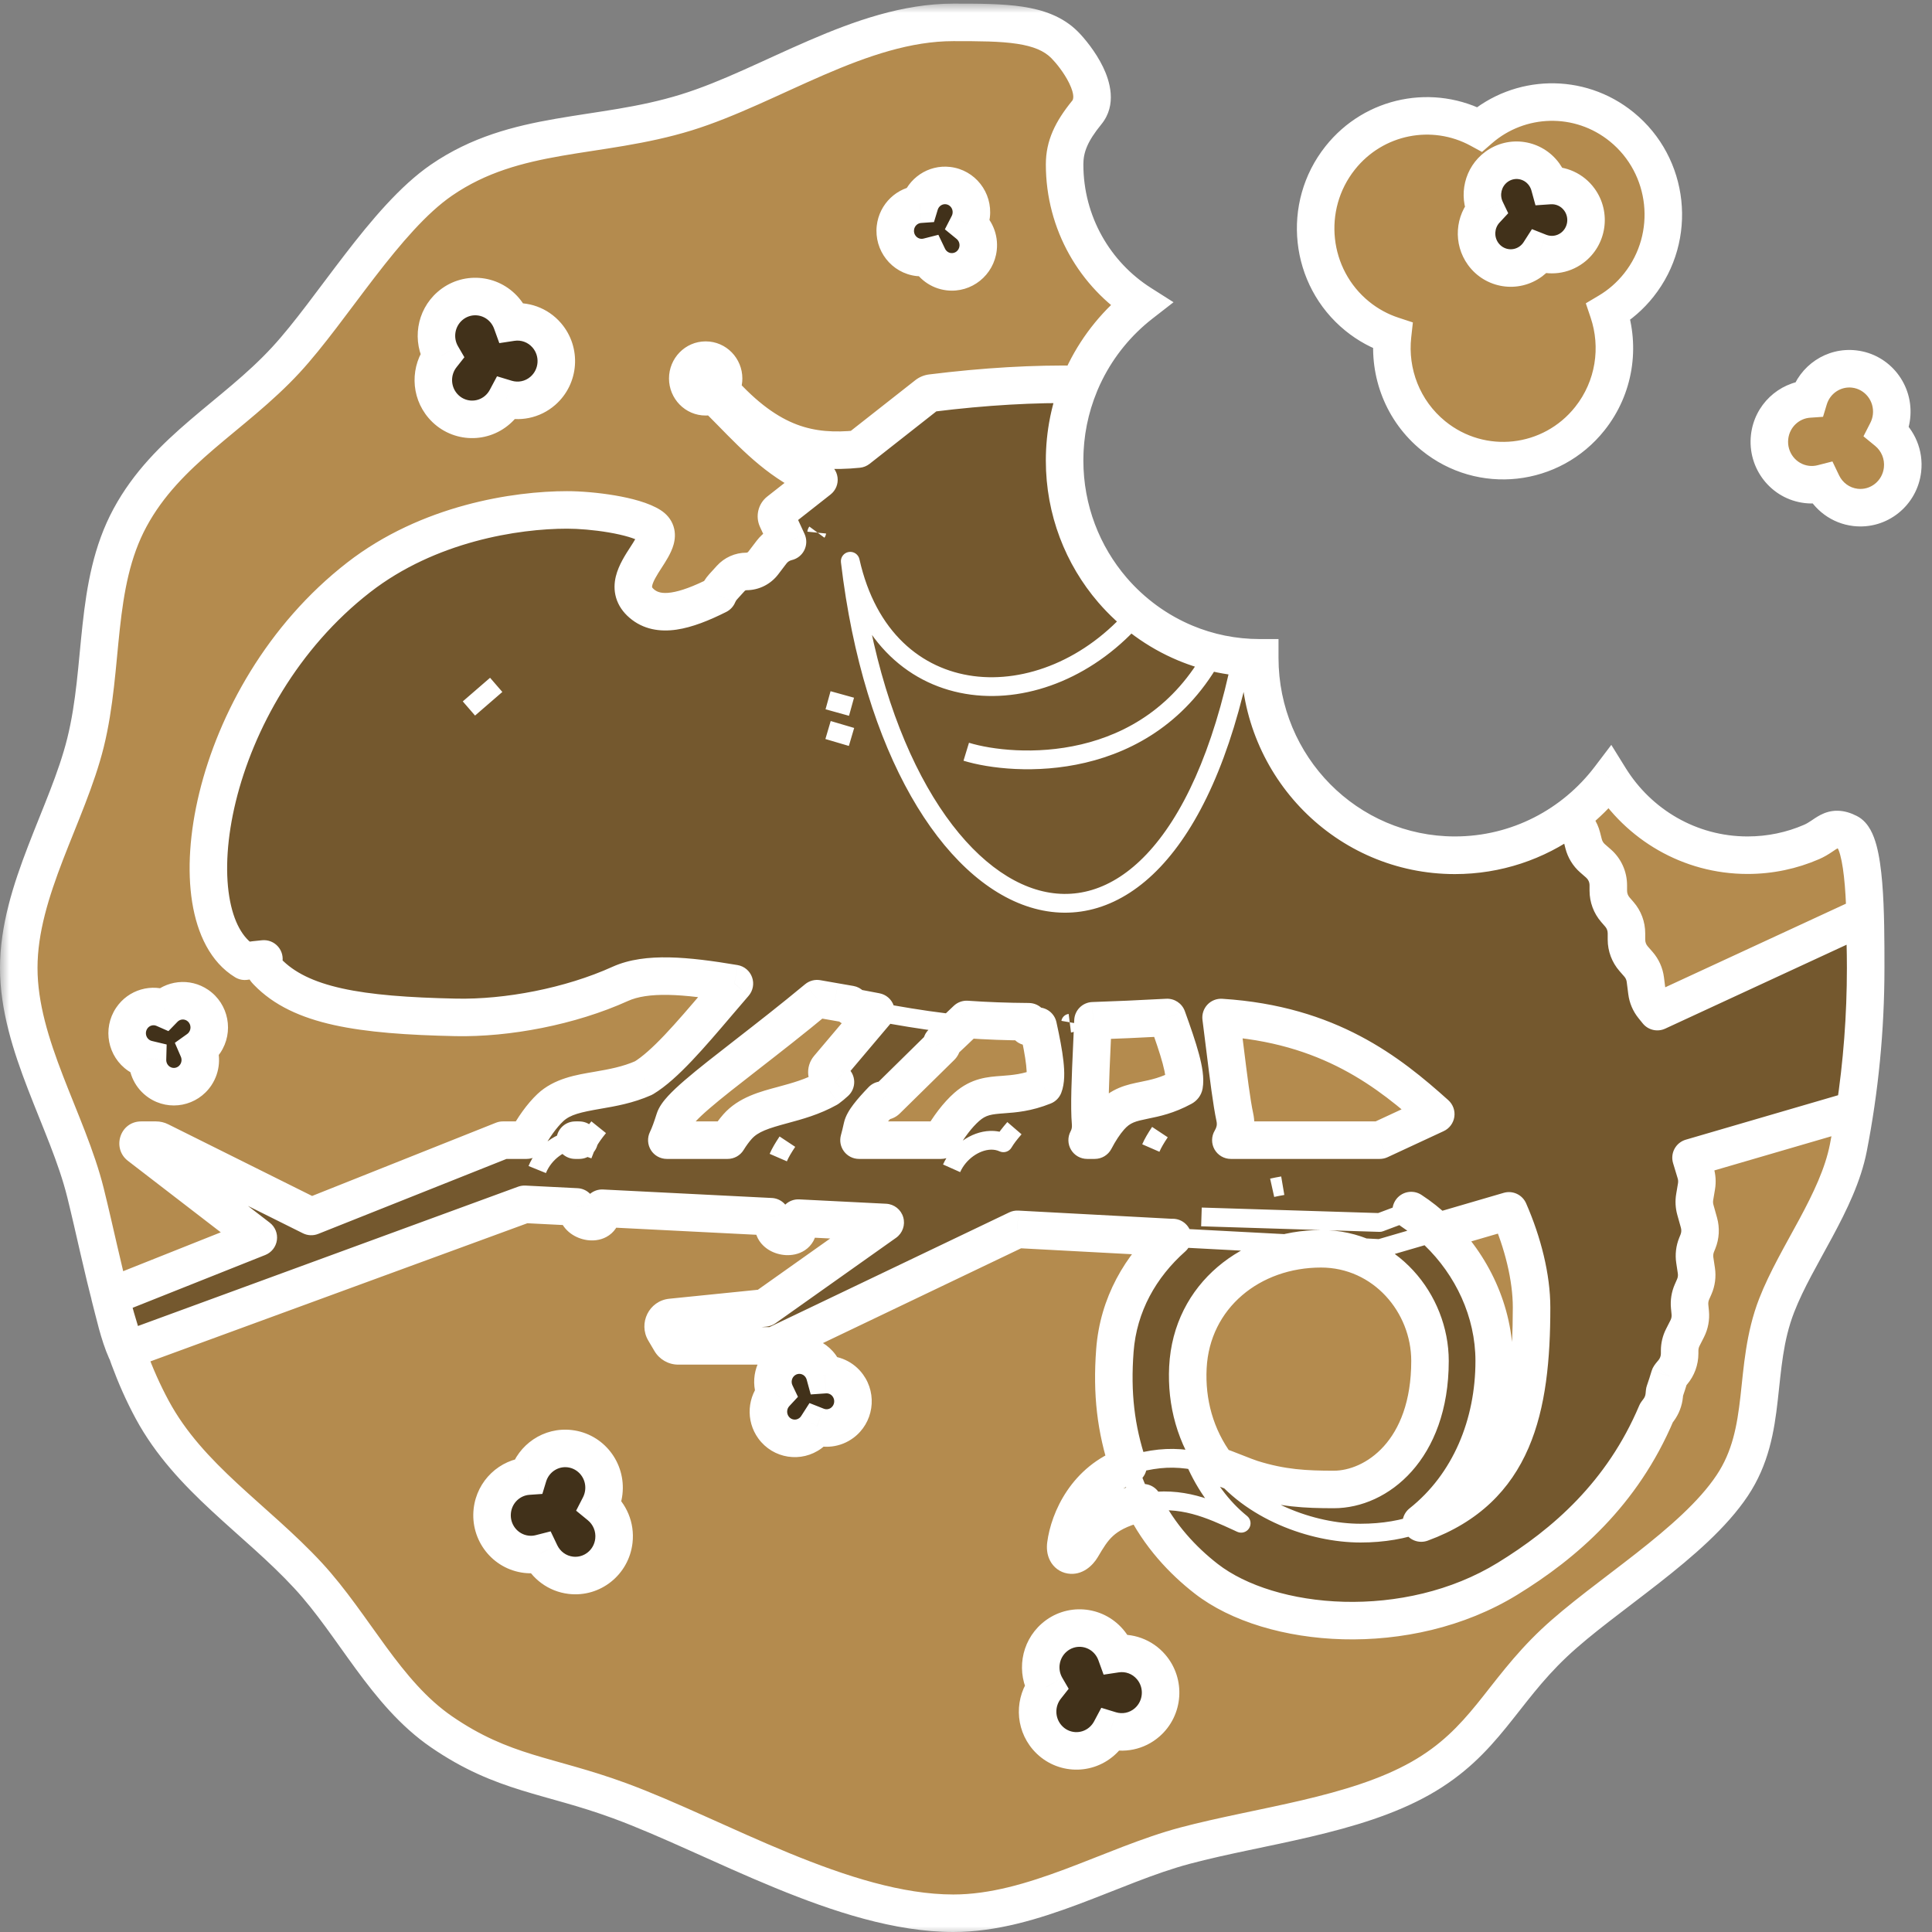 <svg width="103" height="103" viewBox="0 0 103 103" fill="none" xmlns="http://www.w3.org/2000/svg">
<rect x="0" y="0" width="103" height="103" fill="#808080" stroke="none"/>
<mask id="path-1-outside-1_814_6929" maskUnits="userSpaceOnUse" x="0" y="0.193" width="103" height="103" fill="black">
<rect fill="white" y="0.193" width="103" height="103"/>
<path d="M56.757 2.393C57.337 2.976 58.836 4.899 57.944 5.993C57.116 7.008 56.757 7.81 56.757 8.764C56.757 11.897 58.384 14.644 60.828 16.196C58.351 18.12 56.757 21.146 56.757 24.547C56.757 27.188 57.719 29.604 59.308 31.453C60.36 32.675 61.686 33.65 63.189 34.278C64.413 34.789 65.754 35.07 67.161 35.07C67.161 40.882 71.816 45.593 77.564 45.593C80.926 45.593 83.918 43.981 85.82 41.475C87.354 43.948 90.069 45.593 93.167 45.593C94.379 45.593 95.533 45.343 96.58 44.888C97.393 44.536 97.614 43.922 98.54 44.393C99.465 44.864 99.465 48.832 99.465 51.593C99.465 54.879 99.147 58.089 98.54 61.193C97.973 64.093 95.766 66.901 94.72 69.593C93.411 72.959 94.32 76.245 92.347 79.2C90.276 82.302 85.554 85.05 82.856 87.593C80.011 90.276 79.157 92.864 75.738 94.8C72.2 96.804 67.203 97.33 63.189 98.393C59.242 99.44 55.098 102 50.826 102C44.993 102 38.213 97.904 33.031 96C29.228 94.603 26.833 94.59 23.54 92.329C20.534 90.265 18.896 86.669 16.422 83.993C13.635 80.979 10.091 78.809 8.118 75.159C6.17 71.554 5.57 67.675 4.559 63.593C3.607 59.753 1 55.74 1 51.6C1 47.461 3.607 43.434 4.559 39.593C5.57 35.512 4.983 31.206 6.932 27.6C8.904 23.95 12.449 22.208 15.236 19.193C17.71 16.518 20.534 11.665 23.54 9.6C27.51 6.874 31.899 7.443 36.59 5.993C41.092 4.602 45.873 1.193 50.826 1.193C53.557 1.193 55.571 1.201 56.757 2.393Z"/>
<path fill-rule="evenodd" clip-rule="evenodd" d="M6.729 72.008C6.327 71.105 6.112 70.043 5.857 69.082L6.378 68.922L13.772 65.978L7.428 61.094C7.299 60.995 7.368 60.785 7.531 60.785H8.315C8.387 60.785 8.459 60.802 8.524 60.835L16.594 64.854L26.809 60.785H28.077C28.437 60.108 28.886 59.48 29.336 59.054C29.975 58.45 30.858 58.297 31.855 58.125C32.627 57.992 33.468 57.846 34.315 57.471C35.436 56.793 36.784 55.212 38.289 53.446C38.572 53.114 38.86 52.776 39.154 52.436C36.553 51.997 34.473 51.816 33.064 52.454C30.4 53.661 27.033 54.296 24.299 54.239C19.181 54.131 16.026 53.645 14.251 51.803C14.169 51.718 14.07 51.603 14.07 51.452C14.071 51.437 14.07 51.397 14.069 51.349C14.066 51.261 14.064 51.149 14.07 51.122C13.751 51.15 13.414 51.19 13.054 51.247C9.192 48.891 11.015 37.079 19.121 30.783C22.842 27.892 27.513 27.185 30.233 27.185C31.55 27.185 33.797 27.472 34.677 28.037C35.275 28.421 34.88 29.034 34.438 29.72C33.92 30.522 33.339 31.424 34.21 32.175C35.123 32.963 36.514 32.61 38.27 31.729C38.338 31.566 38.433 31.414 38.553 31.282L38.958 30.837C39.173 30.599 39.476 30.465 39.793 30.465C40.144 30.465 40.476 30.299 40.692 30.015L41.132 29.438C41.346 29.156 41.649 28.962 41.984 28.886L41.425 27.671C41.358 27.527 41.399 27.355 41.523 27.258L43.66 25.578C41.66 24.708 40.46 23.483 38.952 21.943C38.669 21.654 38.375 21.353 38.063 21.042C37.931 21.113 37.781 21.153 37.621 21.153C37.094 21.153 36.666 20.716 36.666 20.177C36.666 19.637 37.094 19.2 37.621 19.2C38.149 19.2 38.577 19.637 38.577 20.177C38.577 20.397 38.505 20.601 38.385 20.764C41.046 23.748 43.238 24.191 45.742 23.942L49.418 21.053C49.486 21 49.567 20.966 49.652 20.956C52.501 20.601 55.163 20.448 57.557 20.496C57.041 21.745 56.756 23.116 56.756 24.553C56.756 27.195 57.717 29.611 59.307 31.46C60.358 32.682 61.684 33.657 63.188 34.285C64.411 34.796 65.753 35.077 67.159 35.077C67.159 40.889 71.814 45.6 77.563 45.6C79.813 45.6 81.897 44.878 83.6 43.649L83.757 43.763C84.042 43.971 84.246 44.275 84.334 44.622L84.426 44.981C84.503 45.284 84.669 45.556 84.902 45.759L85.218 46.035C85.551 46.325 85.743 46.749 85.743 47.196V47.486C85.743 47.859 85.877 48.22 86.12 48.499L86.334 48.746C86.577 49.025 86.711 49.386 86.711 49.759V50.093C86.711 50.469 86.847 50.831 87.091 51.111L87.35 51.406C87.551 51.636 87.679 51.922 87.718 52.227L87.8 52.876C87.836 53.161 87.95 53.429 88.129 53.651L88.356 53.932L99.387 48.829C99.438 49.746 99.463 50.67 99.463 51.6C99.463 54.174 99.268 56.702 98.891 59.169L90.153 61.72L90.4 62.534C90.469 62.763 90.485 63.006 90.445 63.243L90.348 63.82C90.31 64.046 90.322 64.278 90.384 64.498L90.577 65.188C90.67 65.519 90.65 65.873 90.521 66.191L90.45 66.367C90.346 66.624 90.312 66.907 90.354 67.182L90.438 67.742C90.482 68.033 90.443 68.33 90.325 68.599L90.203 68.877C90.096 69.121 90.053 69.388 90.079 69.653L90.111 69.981C90.14 70.277 90.084 70.574 89.95 70.838L89.715 71.3C89.604 71.518 89.546 71.759 89.546 72.005V72.16C89.546 72.528 89.416 72.883 89.18 73.161L89.114 73.239C89.077 73.282 89.043 73.327 89.011 73.373C88.927 73.655 88.838 73.93 88.744 74.199L88.725 74.395C88.698 74.674 88.595 74.941 88.429 75.165L88.312 75.323C86.491 79.634 83.416 82.298 80.37 84.168C75.034 87.445 67.731 86.827 64.308 84.168C63.071 83.207 61.804 81.871 60.943 80.114C60.841 80.131 60.739 80.153 60.637 80.179C58.748 80.664 58.261 81.493 57.664 82.507C57.319 83.094 56.734 83.026 56.823 82.348C57 80.997 57.924 78.943 60.141 78.145C59.489 76.18 59.263 74.302 59.438 71.992C59.623 69.554 60.803 67.499 62.521 65.975L62.515 65.98L54.236 65.538L41.245 71.752H36.159C35.992 71.752 35.837 71.663 35.751 71.518L35.421 70.958C35.243 70.656 35.436 70.269 35.781 70.234L40.767 69.729L47.194 65.174L42.56 64.941C42.546 65.102 42.539 65.275 42.539 65.466C42.539 66.128 41.39 66 41.256 65.466C41.229 65.361 41.203 65.263 41.179 65.17C41.151 65.064 41.124 64.965 41.1 64.867L32.101 64.414C32.087 64.513 32.075 64.618 32.066 64.729C32.006 65.389 30.873 65.155 30.787 64.61C30.773 64.516 30.758 64.429 30.743 64.345L27.963 64.205L7.369 71.752L6.729 72.008ZM50.173 60.785H45.796C45.856 60.571 45.912 60.332 45.971 60.068C46.038 59.763 46.421 59.281 47.027 58.651L47.049 58.668C47.114 58.718 47.206 58.713 47.264 58.655L50.171 55.797C50.222 55.746 50.234 55.67 50.208 55.608C50.635 55.207 51.08 54.787 51.536 54.349C52.594 54.424 53.672 54.464 54.847 54.472L54.806 54.732C54.984 54.726 55.164 54.718 55.344 54.707C55.681 56.248 55.857 57.358 55.646 57.902C54.755 58.261 54.068 58.311 53.475 58.355C52.758 58.407 52.178 58.45 51.538 59.014C51.054 59.442 50.564 60.089 50.173 60.785ZM45.386 53.688C45.834 53.775 46.272 53.858 46.701 53.937L44.164 56.94C44.039 57.087 44.062 57.311 44.213 57.43L44.541 57.688C44.402 57.815 44.265 57.929 44.131 58.028C43.322 58.481 42.498 58.703 41.741 58.908C40.764 59.173 39.897 59.407 39.315 60.068C39.135 60.273 38.958 60.516 38.791 60.785H35.55C35.696 60.486 35.824 60.117 35.964 59.673C36.155 59.071 37.701 57.868 39.81 56.228C40.939 55.35 42.23 54.346 43.561 53.241C43.871 53.297 44.186 53.352 44.505 53.407C44.786 53.456 45.06 53.504 45.329 53.55L45.346 53.646C45.349 53.667 45.365 53.684 45.386 53.688ZM81.652 69.704C81.652 68.106 81.191 66.256 80.445 64.554L76.638 65.665C78.468 67.427 79.66 69.902 79.66 72.554C79.66 75.922 78.363 79.141 75.769 81.198C80.731 79.381 81.652 75.116 81.652 69.704ZM75.24 64.542C75.704 64.845 76.147 65.195 76.562 65.593C76.149 65.203 75.704 64.85 75.234 64.539L75.24 64.542ZM30.666 60.785H30.883C30.811 60.781 30.738 60.781 30.666 60.785ZM65.62 60.785H73.556L76.545 59.397C74.053 57.161 70.854 54.608 65.099 54.246C65.172 54.815 65.24 55.365 65.305 55.887C65.5 57.458 65.663 58.773 65.832 59.559C65.939 60.054 65.816 60.459 65.62 60.785ZM58.365 60.785C58.609 60.314 58.888 59.887 59.176 59.559C59.742 58.917 60.312 58.8 61.017 58.656C61.585 58.54 62.24 58.406 63.051 57.965C63.091 57.942 63.122 57.905 63.13 57.859C63.245 57.202 62.843 55.954 62.225 54.245C60.758 54.323 59.455 54.382 58.269 54.42C58.251 54.846 58.233 55.263 58.214 55.664C58.133 57.474 58.064 58.997 58.141 59.867C58.173 60.232 58.094 60.533 57.959 60.785H58.365ZM70.427 66.576C73.839 66.576 76.237 69.486 76.237 72.554C76.237 77.331 73.366 79.407 71.112 79.407C69.612 79.407 68.359 79.346 66.75 78.842C66.538 78.776 66.211 78.647 65.878 78.515C65.501 78.367 65.116 78.214 64.877 78.145C63.717 76.582 63.237 74.753 63.33 72.905C63.523 69.061 66.737 66.576 70.427 66.576Z"/>
<path d="M85.749 16.616C86.352 16.258 86.904 15.784 87.368 15.199C89.42 12.615 89.013 8.839 86.458 6.764C84.193 4.923 81.002 5.039 78.877 6.89C76.409 5.546 73.268 6.129 71.448 8.421C69.396 11.004 69.804 14.78 72.358 16.856C72.936 17.325 73.576 17.668 74.241 17.887C74.024 19.859 74.778 21.9 76.422 23.236C78.976 25.311 82.709 24.899 84.761 22.315C86.081 20.652 86.382 18.495 85.749 16.616Z"/>
<path d="M100.604 22.999C100.726 22.759 100.809 22.493 100.842 22.209C100.985 20.953 100.095 19.818 98.854 19.673C97.754 19.544 96.747 20.237 96.433 21.271C95.366 21.345 94.47 22.178 94.343 23.291C94.199 24.547 95.089 25.682 96.33 25.827C96.611 25.86 96.886 25.839 97.144 25.773C97.47 26.454 98.123 26.958 98.922 27.051C100.163 27.196 101.285 26.297 101.429 25.041C101.521 24.233 101.185 23.475 100.604 22.999Z"/>
<path d="M31.973 80.275C32.085 80.056 32.161 79.812 32.191 79.552C32.322 78.404 31.508 77.366 30.373 77.233C29.366 77.115 28.445 77.749 28.158 78.695C27.182 78.762 26.361 79.525 26.245 80.543C26.114 81.692 26.928 82.73 28.063 82.863C28.32 82.893 28.572 82.874 28.808 82.813C29.107 83.436 29.704 83.897 30.435 83.983C31.57 84.115 32.597 83.292 32.728 82.144C32.812 81.405 32.505 80.711 31.973 80.275Z"/>
<path d="M51.632 11.964C51.708 11.815 51.76 11.649 51.78 11.472C51.869 10.691 51.316 9.985 50.543 9.895C49.858 9.815 49.232 10.246 49.037 10.889C48.373 10.935 47.815 11.453 47.736 12.146C47.647 12.927 48.2 13.633 48.972 13.724C49.147 13.744 49.318 13.731 49.479 13.69C49.682 14.114 50.088 14.427 50.585 14.486C51.358 14.576 52.056 14.016 52.145 13.235C52.203 12.732 51.994 12.26 51.632 11.964Z"/>
<path d="M10.56 55.94C10.695 55.843 10.816 55.72 10.915 55.572C11.35 54.92 11.18 54.036 10.536 53.596C9.964 53.206 9.212 53.297 8.745 53.777C8.135 53.508 7.404 53.709 7.018 54.287C6.584 54.938 6.753 55.823 7.398 56.263C7.544 56.363 7.702 56.431 7.863 56.469C7.85 56.94 8.068 57.408 8.483 57.691C9.127 58.131 10.002 57.959 10.437 57.307C10.717 56.888 10.746 56.371 10.56 55.94Z"/>
<path d="M59.497 88.169C59.413 87.937 59.286 87.716 59.117 87.518C58.368 86.645 57.062 86.55 56.198 87.308C55.432 87.979 55.272 89.094 55.768 89.948C55.157 90.721 55.159 91.848 55.823 92.622C56.572 93.496 57.879 93.59 58.742 92.833C58.938 92.662 59.094 92.461 59.209 92.244C59.865 92.442 60.605 92.308 61.161 91.82C62.024 91.063 62.117 89.742 61.369 88.868C60.887 88.306 60.174 88.066 59.497 88.169Z"/>
<path d="M27.281 17.181C27.197 16.95 27.07 16.729 26.901 16.531C26.152 15.657 24.846 15.563 23.982 16.32C23.216 16.992 23.056 18.107 23.552 18.96C22.941 19.733 22.943 20.86 23.607 21.635C24.356 22.508 25.662 22.603 26.526 21.846C26.721 21.674 26.878 21.473 26.993 21.256C27.649 21.455 28.389 21.32 28.945 20.833C29.808 20.076 29.901 18.754 29.153 17.88C28.671 17.318 27.958 17.079 27.281 17.181Z"/>
<path d="M43.97 73.287C43.926 73.125 43.852 72.968 43.748 72.825C43.288 72.191 42.407 72.055 41.78 72.52C41.225 72.933 41.056 73.68 41.346 74.286C40.89 74.776 40.83 75.54 41.238 76.102C41.698 76.736 42.579 76.873 43.206 76.407C43.347 76.302 43.464 76.174 43.554 76.033C43.988 76.204 44.497 76.154 44.9 75.855C45.527 75.389 45.661 74.498 45.201 73.865C44.905 73.457 44.435 73.255 43.97 73.287Z"/>
<path d="M82.609 9.892C82.551 9.683 82.456 9.48 82.321 9.294C81.725 8.474 80.585 8.297 79.774 8.9C79.055 9.434 78.836 10.402 79.211 11.186C78.621 11.82 78.544 12.81 79.072 13.537C79.668 14.358 80.808 14.534 81.619 13.931C81.803 13.795 81.954 13.63 82.07 13.448C82.632 13.669 83.291 13.604 83.812 13.216C84.624 12.614 84.798 11.461 84.202 10.64C83.819 10.112 83.21 9.851 82.609 9.892Z"/>
</mask>
<path d="M56.757 2.393C57.337 2.976 58.836 4.899 57.944 5.993C57.116 7.008 56.757 7.81 56.757 8.764C56.757 11.897 58.384 14.644 60.828 16.196C58.351 18.12 56.757 21.146 56.757 24.547C56.757 27.188 57.719 29.604 59.308 31.453C60.36 32.675 61.686 33.65 63.189 34.278C64.413 34.789 65.754 35.07 67.161 35.07C67.161 40.882 71.816 45.593 77.564 45.593C80.926 45.593 83.918 43.981 85.82 41.475C87.354 43.948 90.069 45.593 93.167 45.593C94.379 45.593 95.533 45.343 96.58 44.888C97.393 44.536 97.614 43.922 98.54 44.393C99.465 44.864 99.465 48.832 99.465 51.593C99.465 54.879 99.147 58.089 98.54 61.193C97.973 64.093 95.766 66.901 94.72 69.593C93.411 72.959 94.32 76.245 92.347 79.2C90.276 82.302 85.554 85.05 82.856 87.593C80.011 90.276 79.157 92.864 75.738 94.8C72.2 96.804 67.203 97.33 63.189 98.393C59.242 99.44 55.098 102 50.826 102C44.993 102 38.213 97.904 33.031 96C29.228 94.603 26.833 94.59 23.54 92.329C20.534 90.265 18.896 86.669 16.422 83.993C13.635 80.979 10.091 78.809 8.118 75.159C6.17 71.554 5.57 67.675 4.559 63.593C3.607 59.753 1 55.74 1 51.6C1 47.461 3.607 43.434 4.559 39.593C5.57 35.512 4.983 31.206 6.932 27.6C8.904 23.95 12.449 22.208 15.236 19.193C17.71 16.518 20.534 11.665 23.54 9.6C27.51 6.874 31.899 7.443 36.59 5.993C41.092 4.602 45.873 1.193 50.826 1.193C53.557 1.193 55.571 1.201 56.757 2.393Z" fill="#B48B4E"/>
<path fill-rule="evenodd" clip-rule="evenodd" d="M6.729 72.008C6.327 71.105 6.112 70.043 5.857 69.082L6.378 68.922L13.772 65.978L7.428 61.094C7.299 60.995 7.368 60.785 7.531 60.785H8.315C8.387 60.785 8.459 60.802 8.524 60.835L16.594 64.854L26.809 60.785H28.077C28.437 60.108 28.886 59.48 29.336 59.054C29.975 58.45 30.858 58.297 31.855 58.125C32.627 57.992 33.468 57.846 34.315 57.471C35.436 56.793 36.784 55.212 38.289 53.446C38.572 53.114 38.86 52.776 39.154 52.436C36.553 51.997 34.473 51.816 33.064 52.454C30.4 53.661 27.033 54.296 24.299 54.239C19.181 54.131 16.026 53.645 14.251 51.803C14.169 51.718 14.07 51.603 14.07 51.452C14.071 51.437 14.07 51.397 14.069 51.349C14.066 51.261 14.064 51.149 14.07 51.122C13.751 51.15 13.414 51.19 13.054 51.247C9.192 48.891 11.015 37.079 19.121 30.783C22.842 27.892 27.513 27.185 30.233 27.185C31.55 27.185 33.797 27.472 34.677 28.037C35.275 28.421 34.88 29.034 34.438 29.72C33.92 30.522 33.339 31.424 34.21 32.175C35.123 32.963 36.514 32.61 38.27 31.729C38.338 31.566 38.433 31.414 38.553 31.282L38.958 30.837C39.173 30.599 39.476 30.465 39.793 30.465C40.144 30.465 40.476 30.299 40.692 30.015L41.132 29.438C41.346 29.156 41.649 28.962 41.984 28.886L41.425 27.671C41.358 27.527 41.399 27.355 41.523 27.258L43.66 25.578C41.66 24.708 40.46 23.483 38.952 21.943C38.669 21.654 38.375 21.353 38.063 21.042C37.931 21.113 37.781 21.153 37.621 21.153C37.094 21.153 36.666 20.716 36.666 20.177C36.666 19.637 37.094 19.2 37.621 19.2C38.149 19.2 38.577 19.637 38.577 20.177C38.577 20.397 38.505 20.601 38.385 20.764C41.046 23.748 43.238 24.191 45.742 23.942L49.418 21.053C49.486 21 49.567 20.966 49.652 20.956C52.501 20.601 55.163 20.448 57.557 20.496C57.041 21.745 56.756 23.116 56.756 24.553C56.756 27.195 57.717 29.611 59.307 31.46C60.358 32.682 61.684 33.657 63.188 34.285C64.411 34.796 65.753 35.077 67.159 35.077C67.159 40.889 71.814 45.6 77.563 45.6C79.813 45.6 81.897 44.878 83.6 43.649L83.757 43.763C84.042 43.971 84.246 44.275 84.334 44.622L84.426 44.981C84.503 45.284 84.669 45.556 84.902 45.759L85.218 46.035C85.551 46.325 85.743 46.749 85.743 47.196V47.486C85.743 47.859 85.877 48.22 86.12 48.499L86.334 48.746C86.577 49.025 86.711 49.386 86.711 49.759V50.093C86.711 50.469 86.847 50.831 87.091 51.111L87.35 51.406C87.551 51.636 87.679 51.922 87.718 52.227L87.8 52.876C87.836 53.161 87.95 53.429 88.129 53.651L88.356 53.932L99.387 48.829C99.438 49.746 99.463 50.67 99.463 51.6C99.463 54.174 99.268 56.702 98.891 59.169L90.153 61.72L90.4 62.534C90.469 62.763 90.485 63.006 90.445 63.243L90.348 63.82C90.31 64.046 90.322 64.278 90.384 64.498L90.577 65.188C90.67 65.519 90.65 65.873 90.521 66.191L90.45 66.367C90.346 66.624 90.312 66.907 90.354 67.182L90.438 67.742C90.482 68.033 90.443 68.33 90.325 68.599L90.203 68.877C90.096 69.121 90.053 69.388 90.079 69.653L90.111 69.981C90.14 70.277 90.084 70.574 89.95 70.838L89.715 71.3C89.604 71.518 89.546 71.759 89.546 72.005V72.16C89.546 72.528 89.416 72.883 89.18 73.161L89.114 73.239C89.077 73.282 89.043 73.327 89.011 73.373C88.927 73.655 88.838 73.93 88.744 74.199L88.725 74.395C88.698 74.674 88.595 74.941 88.429 75.165L88.312 75.323C86.491 79.634 83.416 82.298 80.37 84.168C75.034 87.445 67.731 86.827 64.308 84.168C63.071 83.207 61.804 81.871 60.943 80.114C60.841 80.131 60.739 80.153 60.637 80.179C58.748 80.664 58.261 81.493 57.664 82.507C57.319 83.094 56.734 83.026 56.823 82.348C57 80.997 57.924 78.943 60.141 78.145C59.489 76.18 59.263 74.302 59.438 71.992C59.623 69.554 60.803 67.499 62.521 65.975L62.515 65.98L54.236 65.538L41.245 71.752H36.159C35.992 71.752 35.837 71.663 35.751 71.518L35.421 70.958C35.243 70.656 35.436 70.269 35.781 70.234L40.767 69.729L47.194 65.174L42.56 64.941C42.546 65.102 42.539 65.275 42.539 65.466C42.539 66.128 41.39 66 41.256 65.466C41.229 65.361 41.203 65.263 41.179 65.17C41.151 65.064 41.124 64.965 41.1 64.867L32.101 64.414C32.087 64.513 32.075 64.618 32.066 64.729C32.006 65.389 30.873 65.155 30.787 64.61C30.773 64.516 30.758 64.429 30.743 64.345L27.963 64.205L7.369 71.752L6.729 72.008ZM50.173 60.785H45.796C45.856 60.571 45.912 60.332 45.971 60.068C46.038 59.763 46.421 59.281 47.027 58.651L47.049 58.668C47.114 58.718 47.206 58.713 47.264 58.655L50.171 55.797C50.222 55.746 50.234 55.67 50.208 55.608C50.635 55.207 51.08 54.787 51.536 54.349C52.594 54.424 53.672 54.464 54.847 54.472L54.806 54.732C54.984 54.726 55.164 54.718 55.344 54.707C55.681 56.248 55.857 57.358 55.646 57.902C54.755 58.261 54.068 58.311 53.475 58.355C52.758 58.407 52.178 58.45 51.538 59.014C51.054 59.442 50.564 60.089 50.173 60.785ZM45.386 53.688C45.834 53.775 46.272 53.858 46.701 53.937L44.164 56.94C44.039 57.087 44.062 57.311 44.213 57.43L44.541 57.688C44.402 57.815 44.265 57.929 44.131 58.028C43.322 58.481 42.498 58.703 41.741 58.908C40.764 59.173 39.897 59.407 39.315 60.068C39.135 60.273 38.958 60.516 38.791 60.785H35.55C35.696 60.486 35.824 60.117 35.964 59.673C36.155 59.071 37.701 57.868 39.81 56.228C40.939 55.35 42.23 54.346 43.561 53.241C43.871 53.297 44.186 53.352 44.505 53.407C44.786 53.456 45.06 53.504 45.329 53.55L45.346 53.646C45.349 53.667 45.365 53.684 45.386 53.688ZM81.652 69.704C81.652 68.106 81.191 66.256 80.445 64.554L76.638 65.665C78.468 67.427 79.66 69.902 79.66 72.554C79.66 75.922 78.363 79.141 75.769 81.198C80.731 79.381 81.652 75.116 81.652 69.704ZM75.24 64.542C75.704 64.845 76.147 65.195 76.562 65.593C76.149 65.203 75.704 64.85 75.234 64.539L75.24 64.542ZM30.666 60.785H30.883C30.811 60.781 30.738 60.781 30.666 60.785ZM65.62 60.785H73.556L76.545 59.397C74.053 57.161 70.854 54.608 65.099 54.246C65.172 54.815 65.24 55.365 65.305 55.887C65.5 57.458 65.663 58.773 65.832 59.559C65.939 60.054 65.816 60.459 65.62 60.785ZM58.365 60.785C58.609 60.314 58.888 59.887 59.176 59.559C59.742 58.917 60.312 58.8 61.017 58.656C61.585 58.54 62.24 58.406 63.051 57.965C63.091 57.942 63.122 57.905 63.13 57.859C63.245 57.202 62.843 55.954 62.225 54.245C60.758 54.323 59.455 54.382 58.269 54.42C58.251 54.846 58.233 55.263 58.214 55.664C58.133 57.474 58.064 58.997 58.141 59.867C58.173 60.232 58.094 60.533 57.959 60.785H58.365ZM70.427 66.576C73.839 66.576 76.237 69.486 76.237 72.554C76.237 77.331 73.366 79.407 71.112 79.407C69.612 79.407 68.359 79.346 66.75 78.842C66.538 78.776 66.211 78.647 65.878 78.515C65.501 78.367 65.116 78.214 64.877 78.145C63.717 76.582 63.237 74.753 63.33 72.905C63.523 69.061 66.737 66.576 70.427 66.576Z" fill="#74582E"/>
<path d="M85.749 16.616C86.352 16.258 86.904 15.784 87.368 15.199C89.42 12.615 89.013 8.839 86.458 6.764C84.193 4.923 81.002 5.039 78.877 6.89C76.409 5.546 73.268 6.129 71.448 8.421C69.396 11.004 69.804 14.78 72.358 16.856C72.936 17.325 73.576 17.668 74.241 17.887C74.024 19.859 74.778 21.9 76.422 23.236C78.976 25.311 82.709 24.899 84.761 22.315C86.081 20.652 86.382 18.495 85.749 16.616Z" fill="#B48B4E"/>
<path d="M100.604 22.999C100.726 22.759 100.809 22.493 100.842 22.209C100.985 20.953 100.095 19.818 98.854 19.673C97.754 19.544 96.747 20.237 96.433 21.271C95.366 21.345 94.47 22.178 94.343 23.291C94.199 24.547 95.089 25.682 96.33 25.827C96.611 25.86 96.886 25.839 97.144 25.773C97.47 26.454 98.123 26.958 98.922 27.051C100.163 27.196 101.285 26.297 101.429 25.041C101.521 24.233 101.185 23.475 100.604 22.999Z" fill="#B48B4E"/>
<path d="M31.973 80.275C32.085 80.056 32.161 79.812 32.191 79.552C32.322 78.404 31.508 77.366 30.373 77.233C29.366 77.115 28.445 77.749 28.158 78.695C27.182 78.762 26.361 79.525 26.245 80.543C26.114 81.692 26.928 82.73 28.063 82.863C28.32 82.893 28.572 82.874 28.808 82.813C29.107 83.436 29.704 83.897 30.435 83.983C31.57 84.115 32.597 83.292 32.728 82.144C32.812 81.405 32.505 80.711 31.973 80.275Z" fill="#41311A"/>
<path d="M51.632 11.964C51.708 11.815 51.76 11.649 51.78 11.472C51.869 10.691 51.316 9.985 50.543 9.895C49.858 9.815 49.232 10.246 49.037 10.889C48.373 10.935 47.815 11.453 47.736 12.146C47.647 12.927 48.2 13.633 48.972 13.724C49.147 13.744 49.318 13.731 49.479 13.69C49.682 14.114 50.088 14.427 50.585 14.486C51.358 14.576 52.056 14.016 52.145 13.235C52.203 12.732 51.994 12.26 51.632 11.964Z" fill="#41311A"/>
<path d="M10.56 55.94C10.695 55.843 10.816 55.72 10.915 55.572C11.35 54.92 11.18 54.036 10.536 53.596C9.964 53.206 9.212 53.297 8.745 53.777C8.135 53.508 7.404 53.709 7.018 54.287C6.584 54.938 6.753 55.823 7.398 56.263C7.544 56.363 7.702 56.431 7.863 56.469C7.85 56.94 8.068 57.408 8.483 57.691C9.127 58.131 10.002 57.959 10.437 57.307C10.717 56.888 10.746 56.371 10.56 55.94Z" fill="#41311A"/>
<path d="M59.497 88.169C59.413 87.937 59.286 87.716 59.117 87.518C58.368 86.645 57.062 86.55 56.198 87.308C55.432 87.979 55.272 89.094 55.768 89.948C55.157 90.721 55.159 91.848 55.823 92.622C56.572 93.496 57.879 93.59 58.742 92.833C58.938 92.662 59.094 92.461 59.209 92.244C59.865 92.442 60.605 92.308 61.161 91.82C62.024 91.063 62.117 89.742 61.369 88.868C60.887 88.306 60.174 88.066 59.497 88.169Z" fill="#41311A"/>
<path d="M27.281 17.181C27.197 16.95 27.07 16.729 26.901 16.531C26.152 15.657 24.846 15.563 23.982 16.32C23.216 16.992 23.056 18.107 23.552 18.96C22.941 19.733 22.943 20.86 23.607 21.635C24.356 22.508 25.662 22.603 26.526 21.846C26.721 21.674 26.878 21.473 26.993 21.256C27.649 21.455 28.389 21.32 28.945 20.833C29.808 20.076 29.901 18.754 29.153 17.88C28.671 17.318 27.958 17.079 27.281 17.181Z" fill="#41311A"/>
<path d="M43.97 73.287C43.926 73.125 43.852 72.968 43.748 72.825C43.288 72.191 42.407 72.055 41.78 72.52C41.225 72.933 41.056 73.68 41.346 74.286C40.89 74.776 40.83 75.54 41.238 76.102C41.698 76.736 42.579 76.873 43.206 76.407C43.347 76.302 43.464 76.174 43.554 76.033C43.988 76.204 44.497 76.154 44.9 75.855C45.527 75.389 45.661 74.498 45.201 73.865C44.905 73.457 44.435 73.255 43.97 73.287Z" fill="#41311A"/>
<path d="M82.609 9.892C82.551 9.683 82.456 9.48 82.321 9.294C81.725 8.474 80.585 8.297 79.774 8.9C79.055 9.434 78.836 10.402 79.211 11.186C78.621 11.82 78.544 12.81 79.072 13.537C79.668 14.358 80.808 14.534 81.619 13.931C81.803 13.795 81.954 13.63 82.07 13.448C82.632 13.669 83.291 13.604 83.812 13.216C84.624 12.614 84.798 11.461 84.202 10.64C83.819 10.112 83.21 9.851 82.609 9.892Z" fill="#41311A"/>
<path d="M60.943 80.114L60.494 80.333C60.592 80.533 60.81 80.644 61.029 80.606L60.943 80.114ZM60.141 78.145L59.972 77.675C59.717 77.766 59.581 78.045 59.666 78.302L60.141 78.145ZM31.357 60.895L31.796 61.135L31.796 61.135L31.357 60.895ZM53.496 60.926L53.288 61.381C53.521 61.487 53.796 61.4 53.926 61.181L53.496 60.926ZM60.637 77.994L60.76 78.478L60.76 78.478L60.637 77.994ZM66.17 81.21L65.961 81.665C66.19 81.77 66.462 81.688 66.595 81.474C66.728 81.26 66.681 80.98 66.484 80.821L66.17 81.21ZM66.044 81.152L65.835 81.606L65.835 81.607L66.044 81.152ZM63.693 77.861L64.152 77.662C64.085 77.508 63.946 77.398 63.782 77.369L63.693 77.861ZM45.33 29.921L45.818 29.811C45.76 29.552 45.508 29.383 45.246 29.428C44.984 29.472 44.802 29.715 44.833 29.979L45.33 29.921ZM73.556 66.564L73.53 67.063C73.586 67.066 73.642 67.059 73.696 67.044L73.556 66.564ZM73.556 65.174L73.541 65.674C73.606 65.676 73.671 65.665 73.732 65.642L73.556 65.174ZM30.748 60.782L30.756 61.282L30.756 61.282L30.748 60.782ZM30.748 58.346L30.873 58.83L30.873 58.83L30.748 58.346ZM52.8 60.792L52.817 61.292L52.817 61.292L52.8 60.792ZM52.8 58.423L52.721 57.93L52.721 57.93L52.8 58.423ZM68.304 62.72C68.107 62.754 67.91 62.792 67.714 62.836L67.931 63.812C68.111 63.772 68.291 63.737 68.471 63.706L68.304 62.72ZM31.527 59.782C31.272 60.099 31.081 60.358 30.919 60.655L31.796 61.135C31.916 60.916 32.063 60.711 32.307 60.408L31.527 59.782ZM53.703 59.82C53.438 60.128 53.238 60.38 53.066 60.671L53.926 61.181C54.053 60.966 54.207 60.767 54.461 60.472L53.703 59.82ZM64.476 78.443C66.366 80.989 69.835 82.235 72.531 82.235V81.235C70.067 81.235 66.935 80.078 65.279 77.847L64.476 78.443ZM75.597 80.728C74.724 81.048 73.71 81.235 72.531 81.235V82.235C73.817 82.235 74.949 82.03 75.941 81.667L75.597 80.728ZM60.31 78.615C60.454 78.564 60.603 78.518 60.76 78.478L60.515 77.509C60.327 77.556 60.146 77.612 59.972 77.675L60.31 78.615ZM61.392 79.894C61.099 79.295 60.838 78.657 60.616 77.988L59.666 78.302C59.903 79.014 60.181 79.693 60.494 80.333L61.392 79.894ZM66.379 80.756L66.254 80.698L65.835 81.607L65.961 81.665L66.379 80.756ZM66.254 80.698C64.685 79.976 63.089 79.231 60.857 79.621L61.029 80.606C62.923 80.275 64.259 80.881 65.835 81.606L66.254 80.698ZM66.484 80.821C65.503 80.029 64.714 78.957 64.152 77.662L63.234 78.06C63.852 79.484 64.734 80.694 65.856 81.599L66.484 80.821ZM60.76 78.478C61.796 78.216 62.617 78.176 63.605 78.353L63.782 77.369C62.64 77.164 61.675 77.216 60.515 77.509L60.76 78.478ZM65.716 34.934C64.667 40.101 63.009 43.551 61.13 45.537C59.272 47.501 57.209 48.028 55.222 47.416C53.194 46.792 51.141 44.95 49.437 41.952C47.739 38.964 46.417 34.876 45.827 29.862L44.833 29.979C45.435 35.096 46.79 39.319 48.568 42.446C50.34 45.565 52.564 47.644 54.928 48.372C57.332 49.112 59.777 48.422 61.857 46.224C63.916 44.048 65.628 40.392 66.696 35.133L65.716 34.934ZM44.842 30.03C45.798 34.301 48.55 36.607 51.758 37.033C54.932 37.456 58.454 36.026 60.986 33.054L60.225 32.405C57.878 35.16 54.676 36.413 51.89 36.042C49.137 35.676 46.691 33.714 45.818 29.811L44.842 30.03ZM51.367 40.556C52.706 40.965 55.222 41.285 57.868 40.66C60.533 40.032 63.34 38.442 65.181 35.03L64.301 34.555C62.618 37.674 60.075 39.113 57.639 39.687C55.184 40.266 52.849 39.963 51.659 39.599L51.367 40.556ZM47.472 54.584C50.049 55.037 52.36 55.32 54.824 55.232L54.788 54.233C52.426 54.317 50.194 54.047 47.645 53.599L47.472 54.584ZM44.039 28.443C44.031 28.522 44.002 28.6 43.953 28.667L43.149 28.072C43.089 28.153 43.053 28.248 43.044 28.345L44.039 28.443ZM57.098 55.047C57.344 55.016 57.531 54.827 57.571 54.595L56.586 54.424C56.618 54.236 56.77 54.081 56.973 54.055L57.098 55.047ZM73.696 67.044L76.778 66.145L76.498 65.185L73.417 66.084L73.696 67.044ZM62.489 66.48L73.53 67.063L73.583 66.064L62.541 65.481L62.489 66.48ZM73.572 64.674L64.068 64.378L64.036 65.377L73.541 65.674L73.572 64.674ZM75.064 64.074L73.381 64.706L73.732 65.642L75.415 65.01L75.064 64.074ZM30.919 60.655C30.793 60.886 30.69 61.127 30.586 61.423L31.529 61.755C31.622 61.493 31.704 61.304 31.796 61.135L30.919 60.655ZM29.105 62.539C29.406 61.797 30.138 61.292 30.756 61.282L30.74 60.282C29.663 60.3 28.607 61.106 28.178 62.163L29.105 62.539ZM30.756 61.282C30.902 61.28 31.04 61.305 31.166 61.357L31.549 60.433C31.286 60.324 31.012 60.278 30.74 60.282L30.756 61.282ZM31.77 57.632C31.386 57.699 30.993 57.766 30.623 57.861L30.873 58.83C31.196 58.747 31.547 58.686 31.94 58.618L31.77 57.632ZM30.623 57.861C30.042 58.011 29.469 58.24 28.993 58.69L29.68 59.417C29.982 59.131 30.371 58.959 30.873 58.83L30.623 57.861ZM51.189 62.489C51.502 61.787 52.21 61.312 52.817 61.292L52.784 60.292C51.748 60.327 50.725 61.074 50.276 62.082L51.189 62.489ZM52.817 61.292C52.988 61.286 53.146 61.316 53.288 61.381L53.703 60.471C53.407 60.336 53.093 60.282 52.784 60.292L52.817 61.292ZM53.438 57.856C53.205 57.873 52.961 57.891 52.721 57.93L52.88 58.917C53.069 58.886 53.27 58.871 53.511 58.853L53.438 57.856ZM52.721 57.93C52.212 58.011 51.719 58.189 51.208 58.639L51.869 59.389C52.214 59.086 52.522 58.974 52.88 58.917L52.721 57.93ZM41.561 60.588C41.336 60.927 41.169 61.203 41.033 61.514L41.95 61.913C42.05 61.683 42.179 61.465 42.395 61.141L41.561 60.588ZM61.422 60.079C61.197 60.419 61.03 60.694 60.895 61.005L61.812 61.404C61.911 61.175 62.04 60.957 62.256 60.632L61.422 60.079ZM25.326 38.149L26.781 36.89L26.127 36.134L24.672 37.393L25.326 38.149ZM45.53 37.197L44.279 36.85L44.012 37.814L45.263 38.161L45.53 37.197ZM44.004 39.399L45.255 39.768L45.538 38.809L44.287 38.44L44.004 39.399ZM56.757 2.393L57.466 1.687L56.757 2.393ZM57.944 5.993L58.718 6.625L57.944 5.993ZM60.828 16.196L61.442 16.985L62.564 16.113L61.364 15.351L60.828 16.196ZM59.308 31.453L58.55 32.105L58.551 32.106L59.308 31.453ZM63.189 34.278L62.804 35.2L62.804 35.2L63.189 34.278ZM67.161 35.07H68.161V34.07H67.161V35.07ZM85.82 41.475L86.67 40.948L85.903 39.712L85.023 40.871L85.82 41.475ZM96.58 44.888L96.183 43.97L96.182 43.971L96.58 44.888ZM4.559 39.593L3.588 39.353L4.559 39.593ZM6.932 27.6L7.811 28.076L7.811 28.076L6.932 27.6ZM15.236 19.193L14.502 18.515L14.502 18.515L15.236 19.193ZM23.54 9.6L24.106 10.425L24.106 10.425L23.54 9.6ZM36.59 5.993L36.885 6.949L36.59 5.993ZM4.559 63.593L3.588 63.834L4.559 63.593ZM8.118 75.159L8.998 74.684L8.998 74.684L8.118 75.159ZM16.422 83.993L17.157 83.314L16.422 83.993ZM23.54 92.329L24.106 91.505L24.106 91.505L23.54 92.329ZM33.031 96L32.686 96.939L33.031 96ZM63.189 98.393L63.446 99.36L63.446 99.36L63.189 98.393ZM75.738 94.8L76.231 95.671L75.738 94.8ZM82.856 87.593L82.17 86.866L82.17 86.866L82.856 87.593ZM92.347 79.2L93.179 79.756L92.347 79.2ZM94.72 69.593L95.652 69.956L95.652 69.956L94.72 69.593ZM98.54 61.193L99.521 61.385L98.54 61.193ZM6.729 72.008L5.815 72.415C6.033 72.906 6.601 73.136 7.1 72.937L6.729 72.008ZM5.857 69.082L5.564 68.126C5.05 68.283 4.752 68.819 4.89 69.339L5.857 69.082ZM6.378 68.922L6.671 69.878C6.697 69.87 6.723 69.861 6.748 69.851L6.378 68.922ZM13.772 65.978L14.142 66.907C14.476 66.774 14.713 66.472 14.762 66.116C14.812 65.76 14.667 65.404 14.382 65.185L13.772 65.978ZM7.428 61.094L8.038 60.302L8.038 60.302L7.428 61.094ZM8.524 60.835L8.078 61.73L8.078 61.73L8.524 60.835ZM16.594 64.854L16.148 65.749C16.403 65.876 16.699 65.888 16.964 65.783L16.594 64.854ZM26.809 60.785V59.785C26.682 59.785 26.557 59.809 26.439 59.856L26.809 60.785ZM28.077 60.785V61.785C28.447 61.785 28.787 61.581 28.96 61.255L28.077 60.785ZM29.336 59.054L28.649 58.327L28.649 58.327L29.336 59.054ZM31.855 58.125L32.026 59.11L32.026 59.11L31.855 58.125ZM34.315 57.471L34.72 58.385C34.758 58.368 34.796 58.348 34.832 58.326L34.315 57.471ZM38.289 53.446L39.05 54.094L39.05 54.094L38.289 53.446ZM39.154 52.436L39.91 53.09C40.146 52.816 40.217 52.437 40.094 52.097C39.972 51.758 39.676 51.51 39.32 51.45L39.154 52.436ZM33.064 52.454L33.477 53.365L33.477 53.365L33.064 52.454ZM24.299 54.239L24.32 53.239L24.32 53.239L24.299 54.239ZM14.251 51.803L13.53 52.496L13.53 52.496L14.251 51.803ZM14.07 51.452L13.072 51.395C13.071 51.414 13.07 51.433 13.07 51.452H14.07ZM14.069 51.349L13.069 51.374L13.069 51.374L14.069 51.349ZM14.07 51.122L15.043 51.354C15.117 51.041 15.037 50.712 14.827 50.469C14.617 50.225 14.303 50.098 13.983 50.126L14.07 51.122ZM13.054 51.247L12.533 52.1C12.736 52.224 12.976 52.272 13.21 52.234L13.054 51.247ZM19.121 30.783L18.508 29.993L18.508 29.993L19.121 30.783ZM34.677 28.037L34.136 28.878L34.136 28.878L34.677 28.037ZM34.438 29.72L35.278 30.262L35.278 30.262L34.438 29.72ZM34.21 32.175L33.557 32.932L33.557 32.932L34.21 32.175ZM38.27 31.729L38.719 32.623C38.934 32.515 39.103 32.332 39.195 32.11L38.27 31.729ZM38.553 31.282L37.813 30.609L37.813 30.609L38.553 31.282ZM38.958 30.837L39.698 31.509L39.698 31.509L38.958 30.837ZM40.692 30.015L41.488 30.621L41.488 30.621L40.692 30.015ZM41.132 29.438L40.336 28.833L40.336 28.833L41.132 29.438ZM41.984 28.886L42.208 29.861C42.501 29.793 42.749 29.598 42.882 29.327C43.015 29.057 43.019 28.741 42.893 28.467L41.984 28.886ZM41.425 27.671L42.333 27.253L42.333 27.253L41.425 27.671ZM41.523 27.258L42.141 28.044L42.141 28.044L41.523 27.258ZM43.66 25.578L44.278 26.364C44.555 26.147 44.697 25.8 44.652 25.451C44.607 25.101 44.382 24.802 44.059 24.661L43.66 25.578ZM38.952 21.943L38.238 22.642L38.238 22.642L38.952 21.943ZM38.063 21.042L38.769 20.334C38.458 20.024 37.98 19.953 37.593 20.16L38.063 21.042ZM38.385 20.764L37.58 20.17C37.299 20.55 37.323 21.076 37.638 21.43L38.385 20.764ZM45.742 23.942L45.841 24.937C46.03 24.919 46.21 24.846 46.36 24.729L45.742 23.942ZM49.418 21.053L48.8 20.267L48.8 20.267L49.418 21.053ZM49.652 20.956L49.528 19.963L49.528 19.963L49.652 20.956ZM57.557 20.496L58.481 20.878C58.607 20.573 58.574 20.225 58.394 19.948C58.213 19.672 57.907 19.503 57.577 19.496L57.557 20.496ZM59.307 31.46L58.548 32.112L58.549 32.113L59.307 31.46ZM63.188 34.285L62.802 35.208L62.802 35.208L63.188 34.285ZM67.159 35.077H68.159C68.159 34.525 67.711 34.077 67.159 34.077V35.077ZM83.6 43.649L84.19 42.841C83.84 42.586 83.366 42.584 83.015 42.838L83.6 43.649ZM83.757 43.763L84.347 42.956L84.347 42.956L83.757 43.763ZM84.334 44.622L83.365 44.868L83.365 44.868L84.334 44.622ZM84.426 44.981L85.395 44.735L85.395 44.735L84.426 44.981ZM84.902 45.759L85.559 45.005L85.559 45.005L84.902 45.759ZM85.218 46.035L85.875 45.281L85.875 45.281L85.218 46.035ZM86.12 48.499L85.365 49.155L85.365 49.155L86.12 48.499ZM86.334 48.746L85.579 49.402L85.579 49.402L86.334 48.746ZM87.091 51.111L87.844 50.452L87.844 50.452L87.091 51.111ZM87.35 51.406L88.103 50.748L88.103 50.748L87.35 51.406ZM87.718 52.227L88.71 52.101L88.71 52.101L87.718 52.227ZM87.8 52.876L88.792 52.75L88.792 52.75L87.8 52.876ZM88.129 53.651L88.907 53.023L88.907 53.023L88.129 53.651ZM88.356 53.932L87.578 54.56C87.866 54.917 88.36 55.032 88.776 54.84L88.356 53.932ZM99.387 48.829L100.386 48.774C100.368 48.443 100.187 48.142 99.903 47.972C99.618 47.801 99.268 47.782 98.967 47.921L99.387 48.829ZM98.891 59.169L99.172 60.129C99.545 60.02 99.821 59.704 99.88 59.32L98.891 59.169ZM90.153 61.72L89.873 60.76C89.617 60.835 89.401 61.009 89.274 61.244C89.147 61.478 89.119 61.754 89.196 62.01L90.153 61.72ZM90.4 62.534L91.357 62.244L91.357 62.244L90.4 62.534ZM90.445 63.243L91.431 63.408L91.431 63.408L90.445 63.243ZM90.348 63.82L89.362 63.655L89.362 63.655L90.348 63.82ZM90.384 64.498L91.347 64.228L91.347 64.228L90.384 64.498ZM90.577 65.188L89.614 65.457L89.614 65.457L90.577 65.188ZM90.521 66.191L89.594 65.816L89.594 65.816L90.521 66.191ZM90.45 66.367L91.377 66.742L91.377 66.742L90.45 66.367ZM90.354 67.182L91.343 67.034L91.343 67.034L90.354 67.182ZM90.438 67.742L89.449 67.891L89.449 67.891L90.438 67.742ZM90.325 68.599L91.241 69.001L91.241 69.001L90.325 68.599ZM90.203 68.877L89.287 68.475L89.287 68.475L90.203 68.877ZM90.079 69.653L91.075 69.556L91.075 69.556L90.079 69.653ZM90.111 69.981L89.116 70.079L89.116 70.079L90.111 69.981ZM89.95 70.838L89.059 70.384L89.059 70.384L89.95 70.838ZM89.715 71.3L90.606 71.754L90.606 71.754L89.715 71.3ZM89.18 73.161L88.418 72.513L88.418 72.513L89.18 73.161ZM89.114 73.239L89.876 73.886L89.876 73.886L89.114 73.239ZM89.011 73.373L88.182 72.814C88.126 72.898 88.082 72.99 88.053 73.087L89.011 73.373ZM88.744 74.199L87.8 73.87C87.774 73.945 87.757 74.022 87.749 74.101L88.744 74.199ZM88.725 74.395L87.73 74.297L87.73 74.297L88.725 74.395ZM88.429 75.165L89.233 75.76L89.233 75.76L88.429 75.165ZM88.312 75.323L87.509 74.727C87.461 74.791 87.422 74.861 87.391 74.934L88.312 75.323ZM80.37 84.168L79.846 83.316L79.846 83.316L80.37 84.168ZM64.308 84.168L63.695 84.958L63.695 84.958L64.308 84.168ZM60.943 80.114L61.841 79.674C61.646 79.274 61.209 79.052 60.771 79.129L60.943 80.114ZM60.637 80.179L60.389 79.211L60.389 79.211L60.637 80.179ZM57.664 82.507L58.526 83.014L58.526 83.014L57.664 82.507ZM56.823 82.348L57.814 82.478L57.814 82.478L56.823 82.348ZM60.141 78.145L60.48 79.086C60.99 78.902 61.261 78.345 61.09 77.83L60.141 78.145ZM59.438 71.992L60.435 72.068L60.435 72.068L59.438 71.992ZM62.521 65.975L63.184 66.723C63.593 66.362 63.635 65.739 63.281 65.325C62.926 64.911 62.305 64.857 61.884 65.204L62.521 65.975ZM62.515 65.98L62.462 66.979C62.712 66.992 62.958 66.911 63.151 66.751L62.515 65.98ZM54.236 65.538L54.29 64.54C54.122 64.531 53.956 64.564 53.805 64.636L54.236 65.538ZM41.245 71.752V72.752C41.394 72.752 41.542 72.719 41.676 72.654L41.245 71.752ZM35.751 71.518L34.89 72.026L34.89 72.026L35.751 71.518ZM35.421 70.958L34.559 71.465L34.559 71.465L35.421 70.958ZM35.781 70.234L35.68 69.239L35.68 69.239L35.781 70.234ZM40.767 69.729L40.868 70.724C41.039 70.706 41.204 70.645 41.345 70.545L40.767 69.729ZM47.194 65.174L47.772 65.99C48.12 65.743 48.273 65.304 48.154 64.895C48.035 64.485 47.67 64.197 47.245 64.175L47.194 65.174ZM42.56 64.941L42.61 63.942C42.073 63.915 41.61 64.317 41.564 64.853L42.56 64.941ZM41.256 65.466L40.286 65.709L40.286 65.709L41.256 65.466ZM41.179 65.17L40.212 65.426L40.212 65.426L41.179 65.17ZM41.1 64.867L42.072 64.632C41.968 64.201 41.593 63.891 41.151 63.868L41.1 64.867ZM32.101 64.414L32.151 63.415C31.632 63.389 31.18 63.764 31.11 64.279L32.101 64.414ZM32.066 64.729L31.07 64.64L31.07 64.64L32.066 64.729ZM30.787 64.61L29.799 64.765L29.799 64.765L30.787 64.61ZM30.743 64.345L31.729 64.177C31.65 63.715 31.261 63.37 30.794 63.346L30.743 64.345ZM27.963 64.205L28.013 63.206C27.879 63.2 27.745 63.22 27.619 63.266L27.963 64.205ZM7.369 71.752L7.025 70.813C7.016 70.817 7.007 70.82 6.998 70.824L7.369 71.752ZM45.796 60.785L44.833 60.515C44.748 60.817 44.81 61.14 44.999 61.389C45.188 61.639 45.483 61.785 45.796 61.785V60.785ZM50.173 60.785V61.785C50.535 61.785 50.868 61.59 51.045 61.275L50.173 60.785ZM45.971 60.068L46.947 60.283L46.947 60.283L45.971 60.068ZM47.027 58.651L47.638 57.86C47.234 57.548 46.661 57.59 46.307 57.958L47.027 58.651ZM47.049 58.668L47.66 57.877L47.66 57.877L47.049 58.668ZM47.264 58.655L46.563 57.942L46.563 57.942L47.264 58.655ZM50.171 55.797L50.872 56.51L50.872 56.51L50.171 55.797ZM50.208 55.608L49.523 54.879C49.22 55.164 49.125 55.608 49.285 55.992L50.208 55.608ZM51.536 54.349L51.606 53.352C51.324 53.332 51.047 53.432 50.843 53.628L51.536 54.349ZM54.847 54.472L55.835 54.63C55.881 54.342 55.799 54.048 55.611 53.825C55.422 53.603 55.146 53.474 54.854 53.472L54.847 54.472ZM54.806 54.732L53.818 54.575C53.771 54.87 53.859 55.171 54.057 55.395C54.255 55.619 54.543 55.742 54.841 55.732L54.806 54.732ZM55.344 54.707L56.321 54.494C56.216 54.013 55.777 53.681 55.286 53.709L55.344 54.707ZM55.646 57.902L56.019 58.83C56.276 58.727 56.478 58.522 56.578 58.263L55.646 57.902ZM53.475 58.355L53.548 59.352L53.548 59.352L53.475 58.355ZM51.538 59.014L52.2 59.764L52.2 59.764L51.538 59.014ZM46.701 53.937L47.465 54.583C47.695 54.31 47.763 53.936 47.643 53.601C47.523 53.265 47.233 53.019 46.883 52.954L46.701 53.937ZM45.386 53.688L45.196 54.67L45.196 54.67L45.386 53.688ZM44.164 56.94L43.4 56.294L43.4 56.294L44.164 56.94ZM44.213 57.43L43.595 58.216L43.595 58.216L44.213 57.43ZM44.541 57.688L45.216 58.425C45.432 58.227 45.551 57.944 45.54 57.65C45.529 57.357 45.389 57.083 45.159 56.902L44.541 57.688ZM44.131 58.028L44.62 58.9C44.656 58.88 44.691 58.857 44.725 58.832L44.131 58.028ZM41.741 58.908L42.002 59.874L42.002 59.874L41.741 58.908ZM39.315 60.068L40.066 60.729L40.066 60.729L39.315 60.068ZM38.791 60.785V61.785C39.138 61.785 39.459 61.606 39.642 61.312L38.791 60.785ZM35.55 60.785L34.651 60.347C34.5 60.657 34.519 61.023 34.702 61.316C34.884 61.608 35.205 61.785 35.55 61.785V60.785ZM35.964 59.673L35.011 59.372L35.011 59.372L35.964 59.673ZM39.81 56.228L40.423 57.018L40.423 57.018L39.81 56.228ZM43.561 53.241L43.737 52.257C43.447 52.205 43.149 52.284 42.922 52.472L43.561 53.241ZM44.505 53.407L44.68 52.422L44.673 52.421L44.505 53.407ZM45.329 53.55L46.314 53.379C46.242 52.962 45.915 52.636 45.498 52.564L45.329 53.55ZM45.346 53.646L46.331 53.475L46.331 53.475L45.346 53.646ZM80.445 64.554L81.361 64.153C81.159 63.692 80.647 63.453 80.165 63.594L80.445 64.554ZM76.638 65.665L76.358 64.706C76.016 64.805 75.752 65.08 75.667 65.427C75.582 65.773 75.688 66.138 75.945 66.386L76.638 65.665ZM75.769 81.198L75.148 80.414C74.763 80.719 74.657 81.258 74.897 81.686C75.137 82.115 75.652 82.305 76.113 82.137L75.769 81.198ZM76.562 65.593L75.876 66.32C76.277 66.698 76.908 66.681 77.287 66.281C77.666 65.882 77.651 65.251 77.253 64.87L76.562 65.593ZM75.24 64.542L75.786 63.705L75.786 63.705L75.24 64.542ZM75.234 64.539L75.78 63.701C75.319 63.4 74.701 63.529 74.398 63.989C74.096 64.45 74.223 65.068 74.682 65.372L75.234 64.539ZM30.666 60.785L30.601 59.788C30.062 59.822 29.649 60.278 29.666 60.818C29.683 61.357 30.126 61.785 30.666 61.785V60.785ZM30.883 60.785V61.785C31.422 61.785 31.864 61.358 31.882 60.819C31.9 60.279 31.487 59.823 30.949 59.788L30.883 60.785ZM73.556 60.785V61.785C73.702 61.785 73.846 61.754 73.978 61.692L73.556 60.785ZM65.62 60.785L64.763 60.27C64.577 60.579 64.572 60.964 64.749 61.278C64.927 61.592 65.259 61.785 65.62 61.785V60.785ZM76.545 59.397L76.966 60.304C77.271 60.163 77.484 59.877 77.534 59.545C77.584 59.213 77.463 58.878 77.213 58.653L76.545 59.397ZM65.099 54.246L65.161 53.248C64.864 53.229 64.573 53.344 64.369 53.562C64.165 53.78 64.069 54.078 64.107 54.374L65.099 54.246ZM65.305 55.887L64.312 56.01L64.312 56.01L65.305 55.887ZM65.832 59.559L66.809 59.348L66.809 59.348L65.832 59.559ZM59.176 59.559L58.426 58.898L58.426 58.898L59.176 59.559ZM58.365 60.785V61.785C58.739 61.785 59.081 61.577 59.253 61.245L58.365 60.785ZM61.017 58.656L60.816 57.677L60.816 57.677L61.017 58.656ZM63.051 57.965L63.529 58.843L63.529 58.843L63.051 57.965ZM63.13 57.859L64.115 58.032L64.115 58.032L63.13 57.859ZM62.225 54.245L63.166 53.905C63.016 53.491 62.613 53.223 62.172 53.246L62.225 54.245ZM58.269 54.42L58.237 53.421C57.714 53.438 57.292 53.855 57.27 54.378L58.269 54.42ZM58.214 55.664L57.215 55.619L57.215 55.619L58.214 55.664ZM58.141 59.867L57.145 59.956L57.145 59.956L58.141 59.867ZM57.959 60.785L57.077 60.313C56.911 60.623 56.92 60.998 57.101 61.299C57.282 61.601 57.607 61.785 57.959 61.785V60.785ZM66.75 78.842L66.451 79.797L66.451 79.797L66.75 78.842ZM65.878 78.515L66.245 77.585L66.245 77.585L65.878 78.515ZM64.877 78.145L64.075 78.741C64.205 78.917 64.389 79.045 64.599 79.106L64.877 78.145ZM63.33 72.905L62.331 72.855L62.331 72.855L63.33 72.905ZM85.749 16.616L85.238 15.757L84.544 16.17L84.802 16.935L85.749 16.616ZM87.368 15.199L86.585 14.577L86.585 14.577L87.368 15.199ZM86.458 6.764L85.828 7.54L86.458 6.764ZM78.877 6.89L78.399 7.768L79.01 8.101L79.535 7.644L78.877 6.89ZM71.448 8.421L72.231 9.042L71.448 8.421ZM72.358 16.856L72.989 16.08L72.358 16.856ZM74.241 17.887L75.235 17.996L75.324 17.19L74.553 16.936L74.241 17.887ZM76.422 23.236L77.052 22.46L76.422 23.236ZM84.761 22.315L85.544 22.937L85.544 22.937L84.761 22.315ZM100.604 22.999L99.713 22.543L99.346 23.261L99.97 23.772L100.604 22.999ZM100.842 22.209L99.848 22.095L100.842 22.209ZM98.854 19.673L98.738 20.666L98.738 20.666L98.854 19.673ZM96.433 21.271L96.502 22.269L97.19 22.222L97.39 21.562L96.433 21.271ZM94.343 23.291L95.336 23.405L94.343 23.291ZM96.33 25.827L96.446 24.834L96.33 25.827ZM97.144 25.773L98.046 25.341L97.692 24.601L96.897 24.804L97.144 25.773ZM98.922 27.051L98.806 28.044L98.806 28.044L98.922 27.051ZM101.429 25.041L102.422 25.155L101.429 25.041ZM31.973 80.275L31.083 79.82L30.715 80.538L31.339 81.049L31.973 80.275ZM32.191 79.552L31.197 79.439L32.191 79.552ZM30.373 77.233L30.257 78.226L30.373 77.233ZM28.158 78.695L28.226 79.693L28.914 79.645L29.115 78.985L28.158 78.695ZM26.245 80.543L27.239 80.657L26.245 80.543ZM28.063 82.863L28.179 81.869L28.063 82.863ZM28.808 82.813L29.71 82.382L29.356 81.641L28.561 81.844L28.808 82.813ZM30.435 83.983L30.319 84.976L30.319 84.976L30.435 83.983ZM32.728 82.144L33.721 82.257L32.728 82.144ZM51.632 11.964L50.742 11.508L50.374 12.226L50.998 12.737L51.632 11.964ZM51.78 11.472L50.786 11.359L51.78 11.472ZM50.543 9.895L50.427 10.888L50.543 9.895ZM49.037 10.889L49.105 11.887L49.793 11.839L49.993 11.18L49.037 10.889ZM47.736 12.146L46.742 12.033L47.736 12.146ZM48.972 13.724L49.088 12.73L48.972 13.724ZM49.479 13.69L50.381 13.258L50.027 12.518L49.231 12.721L49.479 13.69ZM50.585 14.486L50.469 15.479L50.585 14.486ZM52.145 13.235L53.139 13.348L52.145 13.235ZM10.56 55.94L9.979 55.126L9.322 55.595L9.642 56.336L10.56 55.94ZM10.915 55.572L11.747 56.127L11.747 56.127L10.915 55.572ZM10.536 53.596L11.099 52.77L10.536 53.596ZM8.745 53.777L8.342 54.692L8.979 54.972L9.463 54.474L8.745 53.777ZM7.018 54.287L7.85 54.842L7.018 54.287ZM7.398 56.263L7.962 55.437L7.962 55.437L7.398 56.263ZM7.863 56.469L8.863 56.497L8.885 55.685L8.095 55.496L7.863 56.469ZM8.483 57.691L9.047 56.865L8.483 57.691ZM10.437 57.307L9.605 56.752L10.437 57.307ZM59.497 88.169L58.557 88.51L58.836 89.28L59.646 89.158L59.497 88.169ZM59.117 87.518L58.358 88.169L59.117 87.518ZM56.198 87.308L56.857 88.06L56.198 87.308ZM55.768 89.948L56.553 90.567L56.974 90.033L56.632 89.445L55.768 89.948ZM55.823 92.622L55.064 93.273L55.823 92.622ZM58.742 92.833L59.401 93.585L58.742 92.833ZM59.209 92.244L59.499 91.287L58.713 91.048L58.327 91.774L59.209 92.244ZM61.161 91.82L60.501 91.069L61.161 91.82ZM61.369 88.868L60.609 89.519L60.609 89.519L61.369 88.868ZM27.281 17.181L26.341 17.522L26.62 18.293L27.43 18.17L27.281 17.181ZM26.901 16.531L26.142 17.181L26.901 16.531ZM23.982 16.32L24.641 17.072L23.982 16.32ZM23.552 18.96L24.337 19.58L24.758 19.046L24.416 18.458L23.552 18.96ZM23.607 21.635L22.848 22.285L23.607 21.635ZM26.526 21.846L27.185 22.597L26.526 21.846ZM26.993 21.256L27.283 20.299L26.497 20.061L26.111 20.786L26.993 21.256ZM28.945 20.833L28.285 20.081L28.945 20.833ZM29.153 17.88L28.393 18.531L28.393 18.531L29.153 17.88ZM43.97 73.287L43.006 73.552L43.222 74.341L44.039 74.284L43.97 73.287ZM43.748 72.825L44.557 72.237L43.748 72.825ZM41.78 72.52L41.184 71.717L41.78 72.52ZM41.346 74.286L42.078 74.967L42.541 74.468L42.248 73.854L41.346 74.286ZM41.238 76.102L42.047 75.515L41.238 76.102ZM43.206 76.407L42.609 75.604L42.609 75.604L43.206 76.407ZM43.554 76.033L43.921 75.103L43.156 74.801L42.712 75.494L43.554 76.033ZM44.9 75.855L45.497 76.657L45.497 76.657L44.9 75.855ZM45.201 73.865L46.011 73.277L46.011 73.277L45.201 73.865ZM82.609 9.892L81.644 10.157L81.861 10.946L82.677 10.89L82.609 9.892ZM82.321 9.294L81.512 9.882L82.321 9.294ZM79.774 8.9L80.37 9.703L80.37 9.703L79.774 8.9ZM79.211 11.186L79.944 11.867L80.407 11.368L80.113 10.754L79.211 11.186ZM79.072 13.537L79.881 12.95L79.881 12.95L79.072 13.537ZM81.619 13.931L82.216 14.734L81.619 13.931ZM82.07 13.448L82.437 12.518L81.672 12.216L81.228 12.909L82.07 13.448ZM83.812 13.216L84.409 14.019L84.409 14.019L83.812 13.216ZM84.202 10.64L83.393 11.228L83.393 11.228L84.202 10.64ZM56.048 3.098C56.284 3.334 56.728 3.873 57.003 4.438C57.315 5.08 57.211 5.309 57.169 5.361L58.718 6.625C59.569 5.583 59.161 4.303 58.802 3.564C58.406 2.749 57.811 2.034 57.466 1.687L56.048 3.098ZM57.169 5.361C56.26 6.475 55.757 7.495 55.757 8.764H57.757C57.757 8.125 57.972 7.54 58.718 6.625L57.169 5.361ZM55.757 8.764C55.757 12.251 57.569 15.311 60.292 17.04L61.364 15.351C59.199 13.977 57.757 11.543 57.757 8.764H55.757ZM60.215 15.406C57.502 17.513 55.757 20.827 55.757 24.547H57.757C57.757 21.465 59.201 18.727 61.442 16.985L60.215 15.406ZM55.757 24.547C55.757 27.435 56.809 30.081 58.55 32.105L60.067 30.802C58.628 29.128 57.757 26.941 57.757 24.547H55.757ZM58.551 32.106C59.702 33.442 61.153 34.511 62.804 35.2L63.575 33.355C62.218 32.788 61.019 31.907 60.066 30.801L58.551 32.106ZM62.804 35.2C64.147 35.762 65.62 36.07 67.161 36.07V34.07C65.889 34.07 64.678 33.816 63.575 33.355L62.804 35.2ZM66.161 35.07C66.161 41.424 71.252 46.593 77.564 46.593V44.593C72.379 44.593 68.161 40.341 68.161 35.07H66.161ZM77.564 46.593C81.254 46.593 84.534 44.822 86.616 42.08L85.023 40.871C83.301 43.14 80.598 44.593 77.564 44.593V46.593ZM84.97 42.002C86.676 44.753 89.705 46.593 93.167 46.593V44.593C90.434 44.593 88.031 43.143 86.67 40.948L84.97 42.002ZM93.167 46.593C94.518 46.593 95.807 46.313 96.978 45.805L96.182 43.971C95.258 44.372 94.24 44.593 93.167 44.593V46.593ZM96.977 45.806C97.263 45.682 97.488 45.539 97.654 45.428C97.846 45.3 97.903 45.258 97.971 45.224C98.004 45.207 97.981 45.223 97.938 45.222C97.907 45.222 97.944 45.212 98.086 45.285L98.993 43.502C98.672 43.339 98.335 43.23 97.977 43.223C97.607 43.215 97.304 43.319 97.065 43.441C96.86 43.545 96.652 43.693 96.545 43.764C96.412 43.852 96.304 43.918 96.183 43.97L96.977 45.806ZM98.086 45.285C97.954 45.217 97.932 45.141 97.971 45.211C98.006 45.273 98.056 45.392 98.109 45.59C98.216 45.984 98.296 46.54 98.353 47.217C98.464 48.564 98.465 50.202 98.465 51.593H100.465C100.465 50.224 100.466 48.497 100.346 47.052C100.286 46.333 100.193 45.636 100.04 45.068C99.963 44.784 99.861 44.495 99.719 44.238C99.581 43.991 99.357 43.687 98.993 43.502L98.086 45.285ZM50.826 2.193C52.214 2.193 53.318 2.198 54.221 2.335C55.109 2.47 55.668 2.716 56.048 3.098L57.466 1.687C56.66 0.878 55.62 0.524 54.521 0.357C53.438 0.193 52.169 0.193 50.826 0.193V2.193ZM2 51.6C2 49.727 2.592 47.831 3.356 45.844C4.097 43.918 5.034 41.835 5.53 39.834L3.588 39.353C3.132 41.193 2.29 43.043 1.489 45.126C0.712 47.147 0 49.335 0 51.6H2ZM5.53 39.834C6.057 37.707 6.173 35.487 6.388 33.527C6.608 31.514 6.934 29.699 7.811 28.076L6.052 27.125C4.981 29.107 4.626 31.247 4.4 33.309C4.168 35.425 4.072 37.399 3.588 39.353L5.53 39.834ZM7.811 28.076C8.709 26.415 9.976 25.163 11.429 23.918C12.847 22.703 14.524 21.436 15.97 19.872L14.502 18.515C13.161 19.965 11.672 21.077 10.128 22.399C8.619 23.692 7.127 25.136 6.052 27.125L7.811 28.076ZM15.97 19.872C17.248 18.491 18.633 16.527 19.98 14.778C21.375 12.967 22.748 11.357 24.106 10.425L22.974 8.776C21.326 9.908 19.783 11.757 18.396 13.557C16.962 15.419 15.698 17.221 14.502 18.515L15.97 19.872ZM24.106 10.425C25.914 9.184 27.834 8.675 29.966 8.304C32.053 7.94 34.459 7.699 36.885 6.949L36.294 5.038C34.03 5.738 31.896 5.937 29.623 6.333C27.395 6.721 25.136 7.291 22.974 8.776L24.106 10.425ZM36.885 6.949C39.204 6.232 41.652 4.975 43.935 3.99C46.289 2.973 48.565 2.193 50.826 2.193V0.193C48.134 0.193 45.542 1.117 43.142 2.153C40.671 3.22 38.478 4.363 36.294 5.038L36.885 6.949ZM5.53 63.353C5.034 61.352 4.096 59.272 3.356 57.349C2.592 55.366 2 53.474 2 51.6H0C0 53.866 0.712 56.05 1.49 58.068C2.291 60.148 3.133 61.994 3.588 63.834L5.53 63.353ZM8.998 74.684C7.129 71.225 6.569 67.549 5.53 63.353L3.588 63.834C4.571 67.801 5.21 71.882 7.238 75.635L8.998 74.684ZM17.157 83.314C15.73 81.772 14.063 80.399 12.645 79.082C11.189 77.73 9.905 76.364 8.998 74.684L7.238 75.635C8.303 77.605 9.778 79.149 11.284 80.547C12.828 81.981 14.327 83.2 15.688 84.672L17.157 83.314ZM24.106 91.505C22.749 90.573 21.67 89.274 20.588 87.799C19.536 86.366 18.445 84.708 17.157 83.314L15.688 84.672C16.874 85.955 17.838 87.432 18.975 88.982C20.082 90.49 21.325 92.021 22.974 93.153L24.106 91.505ZM50.826 101C48.116 101 45.116 100.043 42.064 98.79C40.547 98.166 39.05 97.484 37.586 96.829C36.132 96.177 34.708 95.551 33.376 95.062L32.686 96.939C33.945 97.402 35.312 98.001 36.769 98.654C38.215 99.302 39.75 100.001 41.304 100.639C44.396 101.91 47.702 103 50.826 103V101ZM33.376 95.062C31.453 94.355 29.78 93.964 28.39 93.534C26.969 93.093 25.646 92.562 24.106 91.505L22.974 93.153C24.727 94.357 26.248 94.963 27.798 95.444C29.38 95.934 30.806 96.249 32.686 96.939L33.376 95.062ZM62.933 97.427C60.897 97.966 58.759 98.913 56.779 99.653C54.738 100.415 52.774 101 50.826 101V103C53.15 103 55.393 102.305 57.479 101.526C59.626 100.724 61.534 99.867 63.446 99.36L62.933 97.427ZM75.246 93.93C73.605 94.859 71.586 95.466 69.414 95.976C67.318 96.468 64.936 96.896 62.933 97.427L63.446 99.36C65.456 98.827 67.579 98.461 69.871 97.923C72.085 97.403 74.333 96.745 76.231 95.671L75.246 93.93ZM82.17 86.866C80.684 88.267 79.684 89.681 78.737 90.846C77.779 92.023 76.802 93.049 75.246 93.93L76.231 95.671C78.093 94.616 79.253 93.38 80.288 92.108C81.333 90.824 82.183 89.602 83.542 88.321L82.17 86.866ZM91.515 78.645C90.578 80.049 88.998 81.425 87.22 82.819C85.5 84.167 83.563 85.553 82.17 86.866L83.542 88.321C84.847 87.091 86.62 85.831 88.454 84.393C90.229 83.002 92.045 81.454 93.179 79.756L91.515 78.645ZM93.787 69.231C93.074 71.066 92.964 72.895 92.789 74.438C92.609 76.024 92.361 77.379 91.515 78.645L93.179 79.756C94.306 78.067 94.591 76.3 94.776 74.663C94.967 72.983 95.057 71.486 95.652 69.956L93.787 69.231ZM98.465 51.593C98.465 54.814 98.153 57.959 97.558 61.002L99.521 61.385C100.14 58.217 100.465 54.943 100.465 51.593H98.465ZM97.558 61.002C97.306 62.291 96.679 63.602 95.929 64.998C95.205 66.344 94.34 67.809 93.787 69.231L95.652 69.956C96.145 68.685 96.907 67.401 97.69 65.945C98.446 64.538 99.206 62.996 99.521 61.385L97.558 61.002ZM7.643 71.602C7.284 70.795 7.101 69.872 6.823 68.825L4.89 69.339C5.123 70.214 5.371 71.415 5.815 72.415L7.643 71.602ZM6.086 67.966L5.564 68.126L6.149 70.038L6.671 69.878L6.086 67.966ZM13.402 65.049L6.008 67.993L6.748 69.851L14.142 66.907L13.402 65.049ZM6.818 61.886L13.162 66.77L14.382 65.185L8.038 60.302L6.818 61.886ZM7.531 59.785C6.388 59.785 5.953 61.22 6.818 61.886L8.038 60.302C8.645 60.769 8.349 61.785 7.531 61.785V59.785ZM8.315 59.785H7.531V61.785H8.315V59.785ZM8.97 59.94C8.767 59.838 8.542 59.785 8.315 59.785V61.785C8.232 61.785 8.151 61.766 8.078 61.73L8.97 59.94ZM17.04 63.959L8.97 59.94L8.078 61.73L16.148 65.749L17.04 63.959ZM26.439 59.856L16.224 63.925L16.964 65.783L27.179 61.715L26.439 59.856ZM28.077 59.785H26.809V61.785H28.077V59.785ZM28.649 58.327C28.098 58.849 27.588 59.575 27.194 60.316L28.96 61.255C29.286 60.642 29.674 60.111 30.023 59.78L28.649 58.327ZM31.685 57.14C30.764 57.299 29.548 57.478 28.649 58.327L30.023 59.78C30.402 59.422 30.953 59.296 32.026 59.11L31.685 57.14ZM33.909 56.556C33.191 56.875 32.468 57.004 31.685 57.14L32.026 59.11C32.787 58.979 33.744 58.818 34.72 58.385L33.909 56.556ZM37.529 52.797C36.771 53.685 36.076 54.5 35.433 55.178C34.78 55.865 34.238 56.348 33.797 56.615L34.832 58.326C35.512 57.915 36.205 57.269 36.883 56.555C37.571 55.831 38.303 54.972 39.05 54.094L37.529 52.797ZM38.396 51.783C38.101 52.125 37.811 52.466 37.529 52.797L39.05 54.094C39.333 53.763 39.62 53.426 39.91 53.09L38.396 51.783ZM33.477 53.365C33.988 53.133 34.691 53.022 35.642 53.041C36.587 53.06 37.699 53.205 38.987 53.422L39.32 51.45C38.008 51.229 36.779 51.063 35.682 51.041C34.591 51.02 33.549 51.137 32.652 51.543L33.477 53.365ZM24.279 55.239C27.155 55.299 30.67 54.636 33.477 53.365L32.652 51.543C30.13 52.685 26.912 53.294 24.32 53.239L24.279 55.239ZM13.53 52.496C14.603 53.61 16.044 54.258 17.805 54.648C19.556 55.035 21.706 55.185 24.279 55.239L24.32 53.239C21.774 53.186 19.787 53.038 18.237 52.695C16.697 52.354 15.673 51.838 14.971 51.109L13.53 52.496ZM13.07 51.452C13.07 52.043 13.456 52.419 13.53 52.496L14.971 51.109C14.94 51.077 14.961 51.094 14.987 51.138C15.019 51.19 15.07 51.3 15.07 51.452H13.07ZM13.069 51.374C13.069 51.386 13.07 51.397 13.07 51.407C13.07 51.416 13.07 51.424 13.07 51.43C13.07 51.436 13.07 51.438 13.07 51.436C13.07 51.435 13.07 51.432 13.07 51.426C13.071 51.424 13.071 51.42 13.071 51.415C13.071 51.41 13.071 51.404 13.072 51.395L15.069 51.508C15.072 51.44 15.069 51.338 15.068 51.323L13.069 51.374ZM13.097 50.89C13.07 51.005 13.068 51.111 13.068 51.118C13.066 51.154 13.066 51.19 13.066 51.217C13.066 51.272 13.068 51.333 13.069 51.374L15.068 51.323C15.068 51.301 15.067 51.28 15.067 51.26C15.066 51.239 15.066 51.222 15.066 51.209C15.066 51.202 15.066 51.197 15.066 51.194C15.066 51.191 15.066 51.192 15.066 51.195C15.066 51.197 15.066 51.201 15.066 51.206C15.065 51.21 15.065 51.218 15.064 51.227C15.063 51.237 15.062 51.251 15.059 51.27C15.058 51.279 15.056 51.291 15.053 51.304C15.051 51.317 15.048 51.334 15.043 51.354L13.097 50.89ZM13.21 52.234C13.546 52.181 13.86 52.144 14.157 52.118L13.983 50.126C13.643 50.156 13.282 50.198 12.897 50.259L13.21 52.234ZM18.508 29.993C14.252 33.299 11.66 38.034 10.628 42.255C10.112 44.366 9.974 46.398 10.245 48.099C10.513 49.775 11.212 51.294 12.533 52.1L13.575 50.393C12.965 50.021 12.444 49.181 12.22 47.783C12.001 46.41 12.101 44.654 12.571 42.73C13.512 38.882 15.885 34.563 19.735 31.572L18.508 29.993ZM30.233 26.185C27.389 26.185 22.468 26.916 18.508 29.993L19.735 31.572C23.215 28.868 27.637 28.185 30.233 28.185V26.185ZM35.217 27.195C34.591 26.794 33.63 26.557 32.787 26.413C31.898 26.262 30.951 26.185 30.233 26.185V28.185C30.832 28.185 31.666 28.251 32.451 28.385C33.28 28.526 33.882 28.715 34.136 28.878L35.217 27.195ZM35.278 30.262C35.468 29.967 35.782 29.499 35.911 29.031C35.983 28.77 36.026 28.423 35.904 28.053C35.778 27.668 35.517 27.387 35.217 27.195L34.136 28.878C34.14 28.88 34.117 28.866 34.087 28.83C34.055 28.792 34.025 28.74 34.004 28.677C33.963 28.552 33.991 28.473 33.983 28.499C33.975 28.529 33.948 28.601 33.874 28.732C33.802 28.86 33.712 29.001 33.597 29.178L35.278 30.262ZM34.863 31.418C34.812 31.374 34.788 31.343 34.776 31.326C34.771 31.318 34.768 31.312 34.766 31.309C34.765 31.306 34.764 31.305 34.764 31.304C34.764 31.304 34.763 31.3 34.763 31.286C34.763 31.271 34.765 31.244 34.775 31.201C34.797 31.11 34.847 30.985 34.94 30.814C35.033 30.643 35.145 30.468 35.278 30.262L33.597 29.178C33.365 29.539 32.98 30.115 32.831 30.733C32.75 31.068 32.725 31.46 32.846 31.871C32.969 32.286 33.218 32.64 33.557 32.932L34.863 31.418ZM37.822 30.835C36.972 31.262 36.3 31.512 35.779 31.588C35.287 31.66 35.034 31.566 34.863 31.418L33.557 32.932C34.299 33.572 35.199 33.695 36.069 33.567C36.911 33.444 37.813 33.077 38.719 32.623L37.822 30.835ZM37.813 30.609C37.614 30.829 37.457 31.079 37.346 31.348L39.195 32.11C39.219 32.052 39.252 32 39.293 31.955L37.813 30.609ZM38.218 30.164L37.813 30.609L39.293 31.955L39.698 31.509L38.218 30.164ZM39.793 29.465C39.19 29.465 38.62 29.721 38.218 30.164L39.698 31.509C39.726 31.478 39.761 31.465 39.793 31.465V29.465ZM39.897 29.409C39.867 29.449 39.827 29.465 39.793 29.465V31.465C40.462 31.465 41.086 31.149 41.488 30.621L39.897 29.409ZM40.336 28.833L39.897 29.409L41.488 30.621L41.927 30.044L40.336 28.833ZM41.761 27.911C41.197 28.04 40.692 28.365 40.336 28.833L41.927 30.044C42.001 29.947 42.101 29.885 42.208 29.861L41.761 27.911ZM40.517 28.09L41.076 29.304L42.893 28.467L42.333 27.253L40.517 28.09ZM40.905 26.471C40.412 26.859 40.259 27.531 40.517 28.09L42.333 27.253C42.458 27.523 42.386 27.851 42.141 28.044L40.905 26.471ZM43.042 24.792L40.905 26.471L42.141 28.044L44.278 26.364L43.042 24.792ZM38.238 22.642C39.737 24.174 41.059 25.537 43.261 26.495L44.059 24.661C42.26 23.878 41.183 22.792 39.667 21.243L38.238 22.642ZM37.357 21.751C37.664 22.057 37.954 22.353 38.238 22.642L39.667 21.243C39.384 20.954 39.086 20.65 38.769 20.334L37.357 21.751ZM37.621 22.153C37.95 22.153 38.261 22.07 38.533 21.925L37.593 20.16C37.596 20.158 37.601 20.156 37.607 20.154C37.612 20.153 37.617 20.153 37.621 20.153V22.153ZM35.666 20.177C35.666 21.248 36.522 22.153 37.621 22.153V20.153C37.629 20.153 37.638 20.154 37.646 20.158C37.654 20.161 37.658 20.165 37.661 20.167C37.663 20.169 37.664 20.172 37.665 20.174C37.666 20.177 37.666 20.178 37.666 20.177H35.666ZM37.621 18.2C36.522 18.2 35.666 19.105 35.666 20.177H37.666C37.666 20.175 37.666 20.176 37.665 20.179C37.664 20.181 37.663 20.183 37.661 20.186C37.658 20.188 37.654 20.192 37.646 20.195C37.638 20.199 37.629 20.2 37.621 20.2V18.2ZM39.577 20.177C39.577 19.105 38.721 18.2 37.621 18.2V20.2C37.614 20.2 37.605 20.199 37.597 20.195C37.589 20.192 37.585 20.188 37.583 20.186C37.58 20.183 37.579 20.181 37.578 20.179C37.577 20.176 37.577 20.175 37.577 20.177H39.577ZM39.189 21.358C39.433 21.027 39.577 20.616 39.577 20.177H37.577C37.577 20.178 37.577 20.177 37.578 20.175C37.578 20.173 37.579 20.172 37.58 20.17L39.189 21.358ZM45.643 22.947C44.481 23.063 43.476 23.009 42.477 22.631C41.474 22.25 40.388 21.508 39.131 20.099L37.638 21.43C39.043 23.005 40.383 23.976 41.768 24.501C43.156 25.027 44.499 25.071 45.841 24.937L45.643 22.947ZM48.8 20.267L45.124 23.156L46.36 24.729L50.036 21.839L48.8 20.267ZM49.528 19.963C49.264 19.997 49.011 20.101 48.8 20.267L50.036 21.839C49.96 21.899 49.87 21.936 49.775 21.948L49.528 19.963ZM57.577 19.496C55.128 19.447 52.417 19.604 49.528 19.963L49.775 21.948C52.585 21.598 55.199 21.449 57.537 21.496L57.577 19.496ZM56.633 20.114C56.067 21.482 55.756 22.983 55.756 24.553H57.756C57.756 23.249 58.014 22.008 58.481 20.878L56.633 20.114ZM55.756 24.553C55.756 27.442 56.808 30.087 58.548 32.112L60.065 30.809C58.626 29.135 57.756 26.948 57.756 24.553H55.756ZM58.549 32.113C59.7 33.449 61.152 34.518 62.802 35.208L63.573 33.362C62.216 32.795 61.017 31.914 60.064 30.808L58.549 32.113ZM62.802 35.208C64.146 35.769 65.618 36.077 67.159 36.077V34.077C65.887 34.077 64.676 33.823 63.573 33.362L62.802 35.208ZM66.159 35.077C66.159 41.431 71.251 46.6 77.563 46.6V44.6C72.377 44.6 68.159 40.348 68.159 35.077H66.159ZM77.563 46.6C80.031 46.6 82.318 45.807 84.185 44.46L83.015 42.838C81.476 43.949 79.595 44.6 77.563 44.6V46.6ZM84.347 42.956L84.19 42.841L83.01 44.456L83.167 44.571L84.347 42.956ZM85.303 44.376C85.159 43.807 84.822 43.303 84.347 42.956L83.167 44.571C83.261 44.64 83.334 44.744 83.365 44.868L85.303 44.376ZM85.395 44.735L85.303 44.376L83.365 44.868L83.456 45.227L85.395 44.735ZM85.559 45.005C85.481 44.937 85.422 44.843 85.395 44.735L83.456 45.227C83.583 45.725 83.857 46.175 84.245 46.513L85.559 45.005ZM85.875 45.281L85.559 45.005L84.245 46.513L84.561 46.789L85.875 45.281ZM86.743 47.196C86.743 46.464 86.429 45.763 85.875 45.281L84.561 46.789C84.673 46.886 84.743 47.034 84.743 47.196H86.743ZM86.743 47.486V47.196H84.743V47.486H86.743ZM86.875 47.843C86.792 47.748 86.743 47.62 86.743 47.486H84.743C84.743 48.098 84.963 48.692 85.365 49.155L86.875 47.843ZM87.089 48.09L86.875 47.843L85.365 49.155L85.579 49.402L87.089 48.09ZM87.711 49.759C87.711 49.147 87.492 48.553 87.089 48.09L85.579 49.402C85.663 49.497 85.711 49.624 85.711 49.759H87.711ZM87.711 50.093V49.759H85.711V50.093H87.711ZM87.844 50.452C87.76 50.357 87.711 50.229 87.711 50.093H85.711C85.711 50.708 85.933 51.305 86.339 51.769L87.844 50.452ZM88.103 50.748L87.844 50.452L86.339 51.769L86.597 52.065L88.103 50.748ZM88.71 52.101C88.646 51.6 88.435 51.128 88.103 50.748L86.597 52.065C86.666 52.143 86.712 52.243 86.725 52.353L88.71 52.101ZM88.792 52.75L88.71 52.101L86.725 52.353L86.808 53.002L88.792 52.75ZM88.907 53.023C88.846 52.947 88.805 52.852 88.792 52.75L86.808 53.002C86.867 53.469 87.055 53.912 87.351 54.279L88.907 53.023ZM89.134 53.304L88.907 53.023L87.351 54.279L87.578 54.56L89.134 53.304ZM98.967 47.921L87.936 53.025L88.776 54.84L99.807 49.736L98.967 47.921ZM98.389 48.884C98.438 49.783 98.463 50.689 98.463 51.6H100.463C100.463 50.652 100.437 49.71 100.386 48.774L98.389 48.884ZM98.463 51.6C98.463 54.123 98.272 56.601 97.903 59.018L99.88 59.32C100.264 56.803 100.463 54.225 100.463 51.6H98.463ZM90.433 62.68L99.172 60.129L98.611 58.209L89.873 60.76L90.433 62.68ZM91.357 62.244L91.11 61.43L89.196 62.01L89.442 62.824L91.357 62.244ZM91.431 63.408C91.496 63.02 91.471 62.621 91.357 62.244L89.442 62.824C89.467 62.905 89.473 62.992 89.459 63.078L91.431 63.408ZM91.334 63.986L91.431 63.408L89.459 63.078L89.362 63.655L91.334 63.986ZM91.347 64.228C91.325 64.15 91.321 64.067 91.334 63.986L89.362 63.655C89.3 64.025 89.32 64.405 89.421 64.767L91.347 64.228ZM91.54 64.919L91.347 64.228L89.421 64.767L89.614 65.457L91.54 64.919ZM91.448 66.567C91.66 66.043 91.692 65.463 91.54 64.919L89.614 65.457C89.647 65.576 89.64 65.703 89.594 65.816L91.448 66.567ZM91.377 66.742L91.448 66.567L89.594 65.816L89.523 65.991L91.377 66.742ZM91.343 67.034C91.328 66.934 91.34 66.833 91.377 66.742L89.523 65.991C89.351 66.415 89.297 66.879 89.365 67.331L91.343 67.034ZM91.427 67.593L91.343 67.034L89.365 67.331L89.449 67.891L91.427 67.593ZM91.241 69.001C91.434 68.559 91.499 68.07 91.427 67.593L89.449 67.891C89.465 67.996 89.451 68.102 89.409 68.197L91.241 69.001ZM91.118 69.279L91.241 69.001L89.409 68.197L89.287 68.475L91.118 69.279ZM91.075 69.556C91.065 69.461 91.081 69.365 91.118 69.279L89.287 68.475C89.111 68.876 89.042 69.316 89.084 69.751L91.075 69.556ZM91.107 69.884L91.075 69.556L89.084 69.751L89.116 70.079L91.107 69.884ZM90.841 71.292C91.062 70.858 91.154 70.368 91.107 69.884L89.116 70.079C89.127 70.185 89.106 70.291 89.059 70.384L90.841 71.292ZM90.606 71.754L90.841 71.292L89.059 70.384L88.824 70.846L90.606 71.754ZM90.546 72.005C90.546 71.916 90.567 71.83 90.606 71.754L88.824 70.846C88.641 71.205 88.546 71.602 88.546 72.005H90.546ZM90.546 72.16V72.005H88.546V72.16H90.546ZM89.942 73.808C90.333 73.348 90.546 72.762 90.546 72.16H88.546C88.546 72.293 88.499 72.418 88.418 72.513L89.942 73.808ZM89.876 73.886L89.942 73.808L88.418 72.513L88.352 72.591L89.876 73.886ZM89.841 73.932C89.852 73.916 89.863 73.901 89.876 73.886L88.352 72.591C88.291 72.663 88.234 72.737 88.182 72.814L89.841 73.932ZM89.689 74.528C89.787 74.245 89.881 73.956 89.969 73.66L88.053 73.087C87.974 73.354 87.889 73.615 87.8 73.87L89.689 74.528ZM89.72 74.492L89.74 74.296L87.749 74.101L87.73 74.297L89.72 74.492ZM89.233 75.76C89.507 75.39 89.675 74.951 89.72 74.492L87.73 74.297C87.72 74.398 87.683 74.492 87.626 74.569L89.233 75.76ZM89.115 75.919L89.233 75.76L87.626 74.569L87.509 74.727L89.115 75.919ZM80.893 85.02C84.047 83.084 87.304 80.279 89.233 75.712L87.391 74.934C85.677 78.99 82.784 81.512 79.846 83.316L80.893 85.02ZM63.695 84.958C65.623 86.456 68.533 87.313 71.595 87.394C74.674 87.475 78.032 86.777 80.893 85.02L79.846 83.316C77.371 84.837 74.409 85.468 71.648 85.395C68.869 85.321 66.416 84.539 64.922 83.379L63.695 84.958ZM60.045 80.553C60.988 82.479 62.368 83.927 63.695 84.958L64.922 83.379C63.774 82.487 62.62 81.263 61.841 79.674L60.045 80.553ZM60.886 81.148C60.962 81.128 61.039 81.112 61.115 81.099L60.771 79.129C60.644 79.151 60.516 79.178 60.389 79.211L60.886 81.148ZM58.526 83.014C58.835 82.49 59.036 82.161 59.34 81.883C59.625 81.624 60.06 81.36 60.886 81.148L60.389 79.211C59.326 79.483 58.573 79.876 57.992 80.406C57.431 80.917 57.09 81.51 56.802 82L58.526 83.014ZM55.831 82.218C55.792 82.516 55.809 82.87 55.98 83.2C56.164 83.557 56.501 83.822 56.924 83.889C57.696 84.012 58.262 83.463 58.526 83.014L56.802 82C56.78 82.037 56.781 82.018 56.834 81.984C56.881 81.954 57.024 81.88 57.238 81.914C57.482 81.953 57.668 82.111 57.757 82.283C57.832 82.428 57.809 82.519 57.814 82.478L55.831 82.218ZM59.803 77.204C57.121 78.169 56.039 80.631 55.831 82.218L57.814 82.478C57.961 81.363 58.727 79.717 60.48 79.086L59.803 77.204ZM58.441 71.916C58.256 74.348 58.496 76.36 59.192 78.46L61.09 77.83C60.483 76 60.269 74.255 60.435 72.068L58.441 71.916ZM61.857 65.227C59.973 66.899 58.649 69.185 58.441 71.916L60.435 72.068C60.598 69.924 61.633 68.1 63.184 66.723L61.857 65.227ZM63.151 66.751L63.157 66.746L61.884 65.204L61.878 65.209L63.151 66.751ZM54.183 66.537L62.462 66.979L62.568 64.982L54.29 64.54L54.183 66.537ZM41.676 72.654L54.668 66.44L53.805 64.636L40.813 70.85L41.676 72.654ZM36.159 72.752H41.245V70.752H36.159V72.752ZM34.89 72.026C35.153 72.473 35.634 72.752 36.159 72.752V70.752C36.349 70.752 36.52 70.854 36.613 71.01L34.89 72.026ZM35.68 69.239C34.593 69.35 34.02 70.549 34.559 71.465L36.283 70.45C36.467 70.763 36.278 71.189 35.882 71.229L35.68 69.239ZM40.666 68.734L35.68 69.239L35.882 71.229L40.868 70.724L40.666 68.734ZM46.616 64.358L40.189 68.913L41.345 70.545L47.772 65.99L46.616 64.358ZM42.51 65.939L47.144 66.173L47.245 64.175L42.61 63.942L42.51 65.939ZM43.539 65.466C43.539 65.297 43.545 65.154 43.556 65.028L41.564 64.853C41.546 65.05 41.539 65.253 41.539 65.466H43.539ZM40.286 65.709C40.402 66.172 40.717 66.471 40.994 66.639C41.274 66.809 41.593 66.897 41.895 66.913C42.189 66.928 42.569 66.88 42.91 66.654C43.298 66.397 43.539 65.968 43.539 65.466H41.539C41.539 65.4 41.555 65.305 41.609 65.204C41.663 65.103 41.737 65.032 41.805 64.987C41.87 64.944 41.924 64.928 41.952 64.921C41.981 64.915 41.997 64.916 42 64.916C42.004 64.916 42.005 64.916 42.005 64.917C42.006 64.917 42.015 64.919 42.031 64.929C42.055 64.944 42.176 65.027 42.226 65.222L40.286 65.709ZM40.212 65.426C40.237 65.52 40.261 65.611 40.286 65.709L42.226 65.222C42.197 65.11 42.17 65.006 42.145 64.913L40.212 65.426ZM40.129 65.103C40.155 65.212 40.185 65.323 40.212 65.426L42.145 64.913C42.117 64.806 42.093 64.717 42.072 64.632L40.129 65.103ZM32.05 65.412L41.05 65.866L41.151 63.868L32.151 63.415L32.05 65.412ZM33.062 64.819C33.07 64.721 33.08 64.631 33.092 64.549L31.11 64.279C31.094 64.396 31.081 64.516 31.07 64.64L33.062 64.819ZM29.799 64.765C29.873 65.236 30.16 65.562 30.42 65.755C30.682 65.949 30.991 66.067 31.291 66.111C31.582 66.153 31.965 66.14 32.326 65.946C32.737 65.725 33.017 65.32 33.062 64.819L31.07 64.64C31.075 64.575 31.099 64.481 31.163 64.384C31.227 64.288 31.307 64.224 31.38 64.185C31.448 64.148 31.504 64.136 31.533 64.133C31.562 64.129 31.578 64.131 31.581 64.132C31.585 64.132 31.586 64.133 31.586 64.133C31.586 64.133 31.595 64.136 31.61 64.147C31.631 64.163 31.744 64.256 31.775 64.454L29.799 64.765ZM29.758 64.514C29.772 64.597 29.786 64.679 29.799 64.765L31.775 64.454C31.759 64.354 31.743 64.261 31.729 64.177L29.758 64.514ZM27.913 65.204L30.693 65.344L30.794 63.346L28.013 63.206L27.913 65.204ZM7.713 72.691L28.307 65.144L27.619 63.266L7.025 70.813L7.713 72.691ZM7.1 72.937L7.74 72.681L6.998 70.824L6.357 71.08L7.1 72.937ZM45.796 61.785H50.173V59.785H45.796V61.785ZM44.994 59.853C44.937 60.111 44.886 60.328 44.833 60.515L46.759 61.056C46.827 60.814 46.888 60.554 46.947 60.283L44.994 59.853ZM46.307 57.958C45.993 58.284 45.715 58.594 45.5 58.877C45.308 59.13 45.078 59.474 44.994 59.853L46.947 60.283C46.935 60.337 46.923 60.346 46.951 60.295C46.977 60.25 47.021 60.181 47.094 60.086C47.239 59.894 47.456 59.648 47.748 59.345L46.307 57.958ZM47.66 57.877L47.638 57.86L46.416 59.443L46.438 59.46L47.66 57.877ZM46.563 57.942C46.859 57.651 47.328 57.62 47.66 57.877L46.438 59.46C46.9 59.817 47.552 59.775 47.965 59.368L46.563 57.942ZM49.469 55.084L46.563 57.942L47.965 59.368L50.872 56.51L49.469 55.084ZM49.285 55.992C49.163 55.7 49.214 55.336 49.469 55.084L50.872 56.51C51.231 56.156 51.305 55.641 51.132 55.224L49.285 55.992ZM50.843 53.628C50.391 54.062 49.949 54.48 49.523 54.879L50.893 56.337C51.321 55.935 51.769 55.512 52.228 55.07L50.843 53.628ZM54.854 53.472C53.697 53.464 52.641 53.425 51.606 53.352L51.465 55.346C52.547 55.423 53.646 55.464 54.841 55.472L54.854 53.472ZM55.793 54.89L55.835 54.63L53.86 54.314L53.818 54.575L55.793 54.89ZM55.286 53.709C55.114 53.719 54.942 53.727 54.77 53.733L54.841 55.732C55.027 55.725 55.214 55.717 55.402 55.706L55.286 53.709ZM56.578 58.263C56.779 57.747 56.755 57.119 56.694 56.568C56.629 55.974 56.491 55.269 56.321 54.494L54.367 54.921C54.535 55.687 54.653 56.306 54.707 56.788C54.733 57.028 54.741 57.213 54.736 57.351C54.73 57.495 54.712 57.546 54.713 57.541L56.578 58.263ZM53.548 59.352C54.16 59.307 54.977 59.249 56.019 58.83L55.273 56.974C54.533 57.272 53.976 57.315 53.402 57.358L53.548 59.352ZM52.2 59.764C52.568 59.44 52.84 59.404 53.548 59.352L53.402 57.358C52.676 57.411 51.788 57.461 50.877 58.264L52.2 59.764ZM51.045 61.275C51.399 60.644 51.824 60.096 52.2 59.764L50.877 58.264C50.284 58.787 49.729 59.534 49.301 60.296L51.045 61.275ZM46.883 52.954C46.458 52.875 46.022 52.792 45.575 52.706L45.196 54.67C45.646 54.757 46.087 54.841 46.52 54.92L46.883 52.954ZM44.928 57.585L47.465 54.583L45.938 53.292L43.4 56.294L44.928 57.585ZM44.831 56.644C45.128 56.878 45.166 57.303 44.928 57.585L43.4 56.294C42.913 56.871 42.995 57.745 43.595 58.216L44.831 56.644ZM45.159 56.902L44.831 56.644L43.595 58.216L43.922 58.474L45.159 56.902ZM44.725 58.832C44.892 58.709 45.056 58.572 45.216 58.425L43.865 56.951C43.747 57.058 43.638 57.149 43.538 57.223L44.725 58.832ZM42.002 59.874C42.748 59.672 43.687 59.422 44.62 58.9L43.643 57.155C42.956 57.539 42.247 57.735 41.48 57.943L42.002 59.874ZM40.066 60.729C40.412 60.335 40.951 60.158 42.002 59.874L41.48 57.943C40.576 58.188 39.382 58.479 38.565 59.407L40.066 60.729ZM39.642 61.312C39.785 61.08 39.929 60.883 40.066 60.729L38.565 59.407C38.34 59.662 38.131 59.953 37.941 60.259L39.642 61.312ZM35.55 61.785H38.791V59.785H35.55V61.785ZM35.011 59.372C34.871 59.813 34.762 60.119 34.651 60.347L36.449 61.223C36.63 60.852 36.776 60.422 36.918 59.975L35.011 59.372ZM39.196 55.439C38.149 56.253 37.212 56.981 36.515 57.582C36.166 57.883 35.855 58.17 35.612 58.435C35.395 58.672 35.129 58.997 35.011 59.372L36.917 59.975C36.895 60.048 36.894 59.997 37.086 59.787C37.252 59.606 37.495 59.377 37.821 59.097C38.471 58.536 39.361 57.844 40.423 57.018L39.196 55.439ZM42.922 52.472C41.606 53.565 40.326 54.56 39.196 55.439L40.423 57.018C41.552 56.14 42.855 55.127 44.2 54.011L42.922 52.472ZM44.673 52.421C44.357 52.367 44.045 52.312 43.737 52.257L43.384 54.226C43.697 54.282 44.015 54.337 44.337 54.392L44.673 52.421ZM45.498 52.564C45.231 52.519 44.959 52.471 44.68 52.422L44.331 54.391C44.614 54.441 44.89 54.489 45.16 54.536L45.498 52.564ZM46.331 53.475L46.314 53.379L44.344 53.721L44.36 53.818L46.331 53.475ZM45.575 52.706C45.983 52.785 46.267 53.108 46.331 53.475L44.36 53.818C44.432 54.227 44.747 54.583 45.196 54.67L45.575 52.706ZM79.529 64.955C80.236 66.567 80.652 68.279 80.652 69.704H82.652C82.652 67.932 82.146 65.944 81.361 64.153L79.529 64.955ZM76.918 66.625L80.725 65.514L80.165 63.594L76.358 64.706L76.918 66.625ZM80.66 72.554C80.66 69.602 79.335 66.874 77.332 64.945L75.945 66.386C77.601 67.98 78.66 70.203 78.66 72.554H80.66ZM76.391 81.981C79.266 79.701 80.66 76.169 80.66 72.554H78.66C78.66 75.676 77.46 78.581 75.148 80.414L76.391 81.981ZM80.652 69.704C80.652 72.379 80.42 74.628 79.653 76.403C78.912 78.12 77.649 79.444 75.425 80.259L76.113 82.137C78.851 81.134 80.53 79.418 81.489 77.195C82.424 75.03 82.652 72.441 82.652 69.704H80.652ZM77.253 64.87C76.793 64.43 76.302 64.042 75.786 63.705L74.693 65.38C75.106 65.649 75.5 65.96 75.871 66.315L77.253 64.87ZM74.682 65.372C75.104 65.652 75.504 65.969 75.876 66.32L77.248 64.865C76.794 64.437 76.305 64.048 75.786 63.705L74.682 65.372ZM75.786 63.705L75.78 63.701L74.688 65.376L74.694 65.38L75.786 63.705ZM30.666 61.785H30.883V59.785H30.666V61.785ZM30.949 59.788C30.832 59.78 30.716 59.78 30.601 59.788L30.73 61.783C30.761 61.781 30.79 61.782 30.817 61.783L30.949 59.788ZM73.556 59.785H65.62V61.785H73.556V59.785ZM76.124 58.49L73.135 59.879L73.978 61.692L76.966 60.304L76.124 58.49ZM65.036 55.244C70.46 55.585 73.45 57.963 75.877 60.142L77.213 58.653C74.657 56.359 71.249 53.631 65.161 53.248L65.036 55.244ZM66.297 55.764C66.233 55.242 66.164 54.69 66.09 54.118L64.107 54.374C64.18 54.94 64.248 55.488 64.312 56.01L66.297 55.764ZM66.809 59.348C66.652 58.618 66.495 57.359 66.297 55.764L64.312 56.01C64.504 57.557 64.674 58.929 64.854 59.769L66.809 59.348ZM66.477 61.301C66.775 60.804 66.981 60.143 66.809 59.348L64.854 59.769C64.878 59.881 64.874 59.965 64.86 60.035C64.845 60.107 64.814 60.184 64.763 60.27L66.477 61.301ZM58.426 58.898C58.069 59.303 57.747 59.804 57.477 60.326L59.253 61.245C59.471 60.825 59.706 60.471 59.927 60.22L58.426 58.898ZM60.816 57.677C60.103 57.823 59.23 57.986 58.426 58.898L59.927 60.22C60.254 59.849 60.521 59.778 61.217 59.636L60.816 57.677ZM62.572 57.086C61.9 57.453 61.368 57.564 60.816 57.677L61.217 59.636C61.801 59.517 62.581 59.359 63.529 58.843L62.572 57.086ZM62.145 57.686C62.197 57.387 62.389 57.186 62.572 57.086L63.529 58.843C63.794 58.698 64.046 58.424 64.115 58.032L62.145 57.686ZM61.285 54.585C61.594 55.44 61.836 56.143 61.987 56.706C62.149 57.31 62.161 57.595 62.145 57.686L64.115 58.032C64.214 57.466 64.083 56.799 63.918 56.187C63.743 55.534 63.474 54.759 63.166 53.905L61.285 54.585ZM58.302 55.42C59.496 55.381 60.806 55.322 62.278 55.244L62.172 53.246C60.709 53.324 59.413 53.383 58.237 53.421L58.302 55.42ZM59.213 55.71C59.231 55.308 59.25 54.89 59.269 54.462L57.27 54.378C57.252 54.803 57.234 55.217 57.215 55.619L59.213 55.71ZM59.137 59.779C59.067 58.994 59.13 57.559 59.213 55.71L57.215 55.619C57.135 57.39 57.06 59.001 57.145 59.956L59.137 59.779ZM58.84 61.258C59.061 60.846 59.188 60.351 59.137 59.779L57.145 59.956C57.159 60.112 57.127 60.22 57.077 60.313L58.84 61.258ZM58.365 59.785H57.959V61.785H58.365V59.785ZM77.237 72.554C77.237 69.01 74.464 65.576 70.427 65.576V67.576C73.213 67.576 75.237 69.962 75.237 72.554H77.237ZM71.112 80.407C74.019 80.407 77.237 77.776 77.237 72.554H75.237C75.237 76.885 72.713 78.407 71.112 78.407V80.407ZM66.451 79.797C68.202 80.345 69.573 80.407 71.112 80.407V78.407C69.651 78.407 68.515 78.347 67.048 77.888L66.451 79.797ZM65.51 79.445C65.827 79.57 66.195 79.717 66.451 79.797L67.048 77.888C66.88 77.835 66.595 77.723 66.245 77.585L65.51 79.445ZM64.599 79.106C64.781 79.158 65.111 79.288 65.51 79.445L66.245 77.585C65.891 77.445 65.451 77.27 65.156 77.185L64.599 79.106ZM62.331 72.855C62.228 74.913 62.764 76.976 64.075 78.741L65.68 77.549C64.671 76.189 64.246 74.593 64.329 72.955L62.331 72.855ZM70.427 65.576C66.304 65.576 62.556 68.385 62.331 72.855L64.329 72.955C64.49 69.738 67.17 67.576 70.427 67.576V65.576ZM34.559 71.465L34.89 72.026L36.613 71.01L36.283 70.45L34.559 71.465ZM86.261 17.476C86.966 17.056 87.611 16.502 88.151 15.821L86.585 14.577C86.198 15.065 85.738 15.46 85.238 15.757L86.261 17.476ZM88.151 15.821C90.543 12.81 90.07 8.41 87.089 5.988L85.828 7.54C87.955 9.268 88.298 12.421 86.585 14.577L88.151 15.821ZM87.089 5.988C84.439 3.835 80.704 3.971 78.22 6.136L79.535 7.644C81.299 6.106 83.947 6.012 85.828 7.54L87.089 5.988ZM79.356 6.012C76.465 4.438 72.79 5.122 70.665 7.799L72.231 9.042C73.745 7.136 76.352 6.654 78.399 7.768L79.356 6.012ZM70.665 7.799C68.274 10.81 68.746 15.21 71.727 17.632L72.989 16.08C70.861 14.351 70.519 11.199 72.231 9.042L70.665 7.799ZM71.727 17.632C72.402 18.18 73.15 18.581 73.929 18.837L74.553 16.936C74.003 16.756 73.471 16.471 72.989 16.08L71.727 17.632ZM77.052 22.46C75.685 21.349 75.053 19.648 75.235 17.996L73.247 17.777C72.994 20.07 73.87 22.451 75.791 24.012L77.052 22.46ZM83.978 21.693C82.271 23.843 79.173 24.182 77.052 22.46L75.791 24.012C78.779 26.44 83.147 25.955 85.544 22.937L83.978 21.693ZM84.802 16.935C85.332 18.508 85.078 20.308 83.978 21.693L85.544 22.937C87.085 20.997 87.433 18.482 86.697 16.297L84.802 16.935ZM101.494 23.454C101.67 23.11 101.789 22.727 101.835 22.322L99.848 22.095C99.829 22.258 99.782 22.409 99.713 22.543L101.494 23.454ZM101.835 22.322C102.04 20.53 100.769 18.89 98.971 18.68L98.738 20.666C99.421 20.746 99.93 21.377 99.848 22.095L101.835 22.322ZM98.971 18.68C97.373 18.493 95.926 19.5 95.476 20.981L97.39 21.562C97.568 20.975 98.134 20.596 98.738 20.666L98.971 18.68ZM96.365 20.274C94.817 20.38 93.531 21.585 93.349 23.178L95.336 23.405C95.408 22.771 95.916 22.309 96.502 22.269L96.365 20.274ZM93.349 23.178C93.144 24.971 94.415 26.61 96.214 26.82L96.446 24.834C95.763 24.754 95.254 24.123 95.336 23.405L93.349 23.178ZM96.214 26.82C96.618 26.867 97.017 26.837 97.392 26.742L96.897 24.804C96.755 24.84 96.603 24.852 96.446 24.834L96.214 26.82ZM99.038 26.058C98.599 26.007 98.232 25.73 98.046 25.341L96.242 26.204C96.708 27.179 97.648 27.909 98.806 28.044L99.038 26.058ZM100.435 24.928C100.353 25.644 99.719 26.138 99.038 26.058L98.806 28.044C100.607 28.255 102.217 26.949 102.422 25.155L100.435 24.928ZM99.97 23.772C100.298 24.041 100.488 24.469 100.435 24.928L102.422 25.155C102.554 23.998 102.073 22.91 101.237 22.225L99.97 23.772ZM32.863 80.731C33.029 80.407 33.141 80.047 33.184 79.666L31.197 79.439C31.181 79.578 31.141 79.706 31.083 79.82L32.863 80.731ZM33.184 79.666C33.377 77.98 32.182 76.438 30.489 76.24L30.257 78.226C30.834 78.294 31.267 78.828 31.197 79.439L33.184 79.666ZM30.489 76.24C28.985 76.064 27.624 77.011 27.201 78.405L29.115 78.985C29.266 78.487 29.746 78.166 30.257 78.226L30.489 76.24ZM28.089 77.697C26.633 77.797 25.423 78.931 25.252 80.43L27.239 80.657C27.3 80.118 27.731 79.727 28.226 79.693L28.089 77.697ZM25.252 80.43C25.059 82.115 26.254 83.658 27.947 83.856L28.179 81.869C27.602 81.802 27.169 81.268 27.239 80.657L25.252 80.43ZM27.947 83.856C28.328 83.9 28.703 83.872 29.056 83.782L28.561 81.844C28.441 81.875 28.312 81.885 28.179 81.869L27.947 83.856ZM30.551 82.989C30.179 82.946 29.869 82.712 29.71 82.382L27.906 83.245C28.345 84.161 29.229 84.849 30.319 84.976L30.551 82.989ZM31.734 82.03C31.665 82.639 31.126 83.057 30.551 82.989L30.319 84.976C32.014 85.174 33.529 83.945 33.721 82.257L31.734 82.03ZM31.339 81.049C31.618 81.277 31.779 81.64 31.734 82.03L33.721 82.257C33.846 81.169 33.393 80.145 32.607 79.502L31.339 81.049ZM52.522 12.419C52.652 12.165 52.739 11.884 52.773 11.586L50.786 11.359C50.78 11.414 50.764 11.464 50.742 11.508L52.522 12.419ZM52.773 11.586C52.924 10.267 51.989 9.057 50.659 8.901L50.427 10.888C50.641 10.913 50.814 11.115 50.786 11.359L52.773 11.586ZM50.659 8.901C49.478 8.763 48.411 9.508 48.08 10.599L49.993 11.18C50.053 10.984 50.239 10.866 50.427 10.888L50.659 8.901ZM48.968 9.891C47.824 9.97 46.876 10.86 46.742 12.033L48.729 12.259C48.754 12.046 48.922 11.899 49.105 11.887L48.968 9.891ZM46.742 12.033C46.592 13.351 47.526 14.561 48.856 14.717L49.088 12.73C48.874 12.705 48.701 12.503 48.729 12.259L46.742 12.033ZM48.856 14.717C49.155 14.752 49.45 14.73 49.727 14.659L49.231 12.721C49.187 12.732 49.139 12.736 49.088 12.73L48.856 14.717ZM50.702 13.492C50.564 13.476 50.444 13.39 50.381 13.258L48.577 14.122C48.92 14.838 49.613 15.379 50.469 15.479L50.702 13.492ZM51.152 13.121C51.124 13.363 50.914 13.517 50.702 13.492L50.469 15.479C51.802 15.634 52.988 14.669 53.139 13.348L51.152 13.121ZM50.998 12.737C51.106 12.826 51.169 12.968 51.152 13.121L53.139 13.348C53.236 12.496 52.881 11.695 52.266 11.19L50.998 12.737ZM11.141 56.754C11.373 56.587 11.58 56.377 11.747 56.127L10.083 55.017C10.053 55.063 10.017 55.099 9.979 55.126L11.141 56.754ZM11.747 56.127C12.484 55.023 12.2 53.521 11.099 52.77L9.972 54.422C10.16 54.55 10.216 54.818 10.083 55.017L11.747 56.127ZM11.099 52.77C10.118 52.1 8.826 52.259 8.028 53.08L9.463 54.474C9.598 54.335 9.81 54.312 9.972 54.422L11.099 52.77ZM9.149 52.862C8.098 52.399 6.844 52.746 6.187 53.732L7.85 54.842C7.964 54.671 8.173 54.617 8.342 54.692L9.149 52.862ZM6.187 53.732C5.45 54.836 5.734 56.338 6.834 57.089L7.962 55.437C7.773 55.309 7.718 55.041 7.85 54.842L6.187 53.732ZM6.834 57.089C7.082 57.258 7.353 57.376 7.632 57.442L8.095 55.496C8.05 55.486 8.005 55.467 7.962 55.437L6.834 57.089ZM9.047 56.865C8.927 56.783 8.859 56.645 8.863 56.497L6.864 56.442C6.842 57.235 7.209 58.032 7.919 58.517L9.047 56.865ZM9.605 56.752C9.477 56.944 9.228 56.989 9.047 56.865L7.919 58.517C9.027 59.273 10.527 58.973 11.269 57.862L9.605 56.752ZM9.642 56.336C9.7 56.47 9.688 56.627 9.605 56.752L11.269 57.862C11.745 57.148 11.792 56.273 11.478 55.544L9.642 56.336ZM60.437 87.828C60.313 87.486 60.126 87.159 59.876 86.868L58.358 88.169C58.447 88.273 58.513 88.389 58.557 88.51L60.437 87.828ZM59.876 86.868C58.767 85.573 56.822 85.43 55.539 86.556L56.857 88.06C57.301 87.67 57.97 87.717 58.358 88.169L59.876 86.868ZM55.539 86.556C54.405 87.55 54.173 89.193 54.903 90.45L56.632 89.445C56.371 88.996 56.459 88.409 56.857 88.06L55.539 86.556ZM54.983 89.328C54.082 90.469 54.083 92.129 55.064 93.273L56.583 91.972C56.235 91.566 56.233 90.972 56.553 90.567L54.983 89.328ZM55.064 93.273C56.174 94.568 58.118 94.71 59.401 93.585L58.083 92.081C57.639 92.47 56.97 92.424 56.583 91.972L55.064 93.273ZM59.401 93.585C59.69 93.332 59.921 93.035 60.092 92.713L58.327 91.774C58.267 91.886 58.185 91.991 58.083 92.081L59.401 93.585ZM60.501 91.069C60.215 91.32 59.837 91.389 59.499 91.287L58.92 93.201C59.893 93.496 60.995 93.296 61.82 92.572L60.501 91.069ZM60.609 89.519C61.003 89.977 60.952 90.674 60.501 91.069L61.82 92.572C63.097 91.453 63.232 89.506 62.128 88.217L60.609 89.519ZM59.646 89.158C59.995 89.105 60.36 89.227 60.609 89.519L62.128 88.217C61.414 87.384 60.353 87.028 59.347 87.18L59.646 89.158ZM28.221 16.84C28.097 16.498 27.91 16.171 27.66 15.88L26.142 17.181C26.231 17.286 26.297 17.401 26.341 17.522L28.221 16.84ZM27.66 15.88C26.55 14.585 24.606 14.443 23.323 15.568L24.641 17.072C25.085 16.683 25.754 16.73 26.142 17.181L27.66 15.88ZM23.323 15.568C22.189 16.562 21.957 18.205 22.687 19.462L24.416 18.458C24.155 18.008 24.243 17.421 24.641 17.072L23.323 15.568ZM22.767 18.34C21.866 19.482 21.867 21.141 22.848 22.285L24.366 20.984C24.019 20.579 24.017 19.985 24.337 19.58L22.767 18.34ZM22.848 22.285C23.958 23.581 25.902 23.723 27.185 22.597L25.867 21.094C25.423 21.483 24.754 21.436 24.366 20.984L22.848 22.285ZM27.185 22.597C27.474 22.345 27.705 22.047 27.876 21.726L26.111 20.786C26.051 20.899 25.969 21.004 25.867 21.094L27.185 22.597ZM28.285 20.081C27.999 20.332 27.621 20.401 27.283 20.299L26.703 22.213C27.677 22.508 28.779 22.308 29.604 21.585L28.285 20.081ZM28.393 18.531C28.787 18.99 28.736 19.686 28.285 20.081L29.604 21.585C30.881 20.465 31.016 18.518 29.912 17.23L28.393 18.531ZM27.43 18.17C27.778 18.117 28.144 18.24 28.393 18.531L29.912 17.23C29.198 16.396 28.137 16.04 27.131 16.193L27.43 18.17ZM44.934 73.022C44.859 72.747 44.733 72.48 44.557 72.237L42.939 73.412C42.971 73.456 42.993 73.504 43.006 73.552L44.934 73.022ZM44.557 72.237C43.772 71.156 42.26 70.918 41.184 71.717L42.377 73.323C42.554 73.191 42.804 73.226 42.939 73.412L44.557 72.237ZM41.184 71.717C40.235 72.423 39.953 73.691 40.444 74.718L42.248 73.854C42.159 73.669 42.215 73.443 42.377 73.323L41.184 71.717ZM40.613 73.605C39.837 74.44 39.736 75.735 40.429 76.69L42.047 75.515C41.925 75.346 41.943 75.112 42.078 74.967L40.613 73.605ZM40.429 76.69C41.214 77.772 42.726 78.009 43.802 77.21L42.609 75.604C42.432 75.736 42.182 75.701 42.047 75.515L40.429 76.69ZM43.802 77.21C44.043 77.031 44.243 76.813 44.397 76.573L42.712 75.494C42.686 75.535 42.652 75.573 42.609 75.604L43.802 77.21ZM44.304 75.052C44.189 75.137 44.046 75.152 43.921 75.103L43.188 76.964C43.93 77.256 44.805 77.171 45.497 76.657L44.304 75.052ZM44.392 74.452C44.532 74.645 44.488 74.915 44.304 75.052L45.497 76.657C46.566 75.863 46.791 74.352 46.011 73.277L44.392 74.452ZM44.039 74.284C44.171 74.275 44.305 74.332 44.392 74.452L46.011 73.277C45.505 72.581 44.698 72.234 43.902 72.289L44.039 74.284ZM83.573 9.628C83.484 9.305 83.337 8.992 83.13 8.707L81.512 9.882C81.574 9.968 81.618 10.062 81.644 10.157L83.573 9.628ZM83.13 8.707C82.209 7.439 80.438 7.161 79.178 8.097L80.37 9.703C80.732 9.434 81.241 9.509 81.512 9.882L83.13 8.707ZM79.178 8.097C78.065 8.924 77.733 10.413 78.309 11.617L80.113 10.754C79.939 10.391 80.045 9.945 80.37 9.703L79.178 8.097ZM78.479 10.505C77.569 11.484 77.45 13.004 78.263 14.125L79.881 12.95C79.638 12.615 79.674 12.157 79.944 11.867L78.479 10.505ZM78.263 14.125C79.184 15.393 80.955 15.671 82.216 14.734L81.023 13.129C80.661 13.398 80.152 13.322 79.881 12.95L78.263 14.125ZM82.216 14.734C82.498 14.524 82.732 14.269 82.913 13.987L81.228 12.909C81.175 12.991 81.107 13.066 81.023 13.129L82.216 14.734ZM83.216 12.414C82.983 12.587 82.69 12.617 82.437 12.518L81.704 14.378C82.574 14.721 83.599 14.621 84.409 14.019L83.216 12.414ZM83.393 11.228C83.669 11.607 83.585 12.14 83.216 12.414L84.409 14.019C85.662 13.088 85.927 11.314 85.011 10.053L83.393 11.228ZM82.677 10.89C82.946 10.872 83.219 10.988 83.393 11.228L85.011 10.053C84.419 9.237 83.474 8.831 82.54 8.895L82.677 10.89Z" fill="white" mask="url(#path-1-outside-1_814_6929)"/>
</svg>
